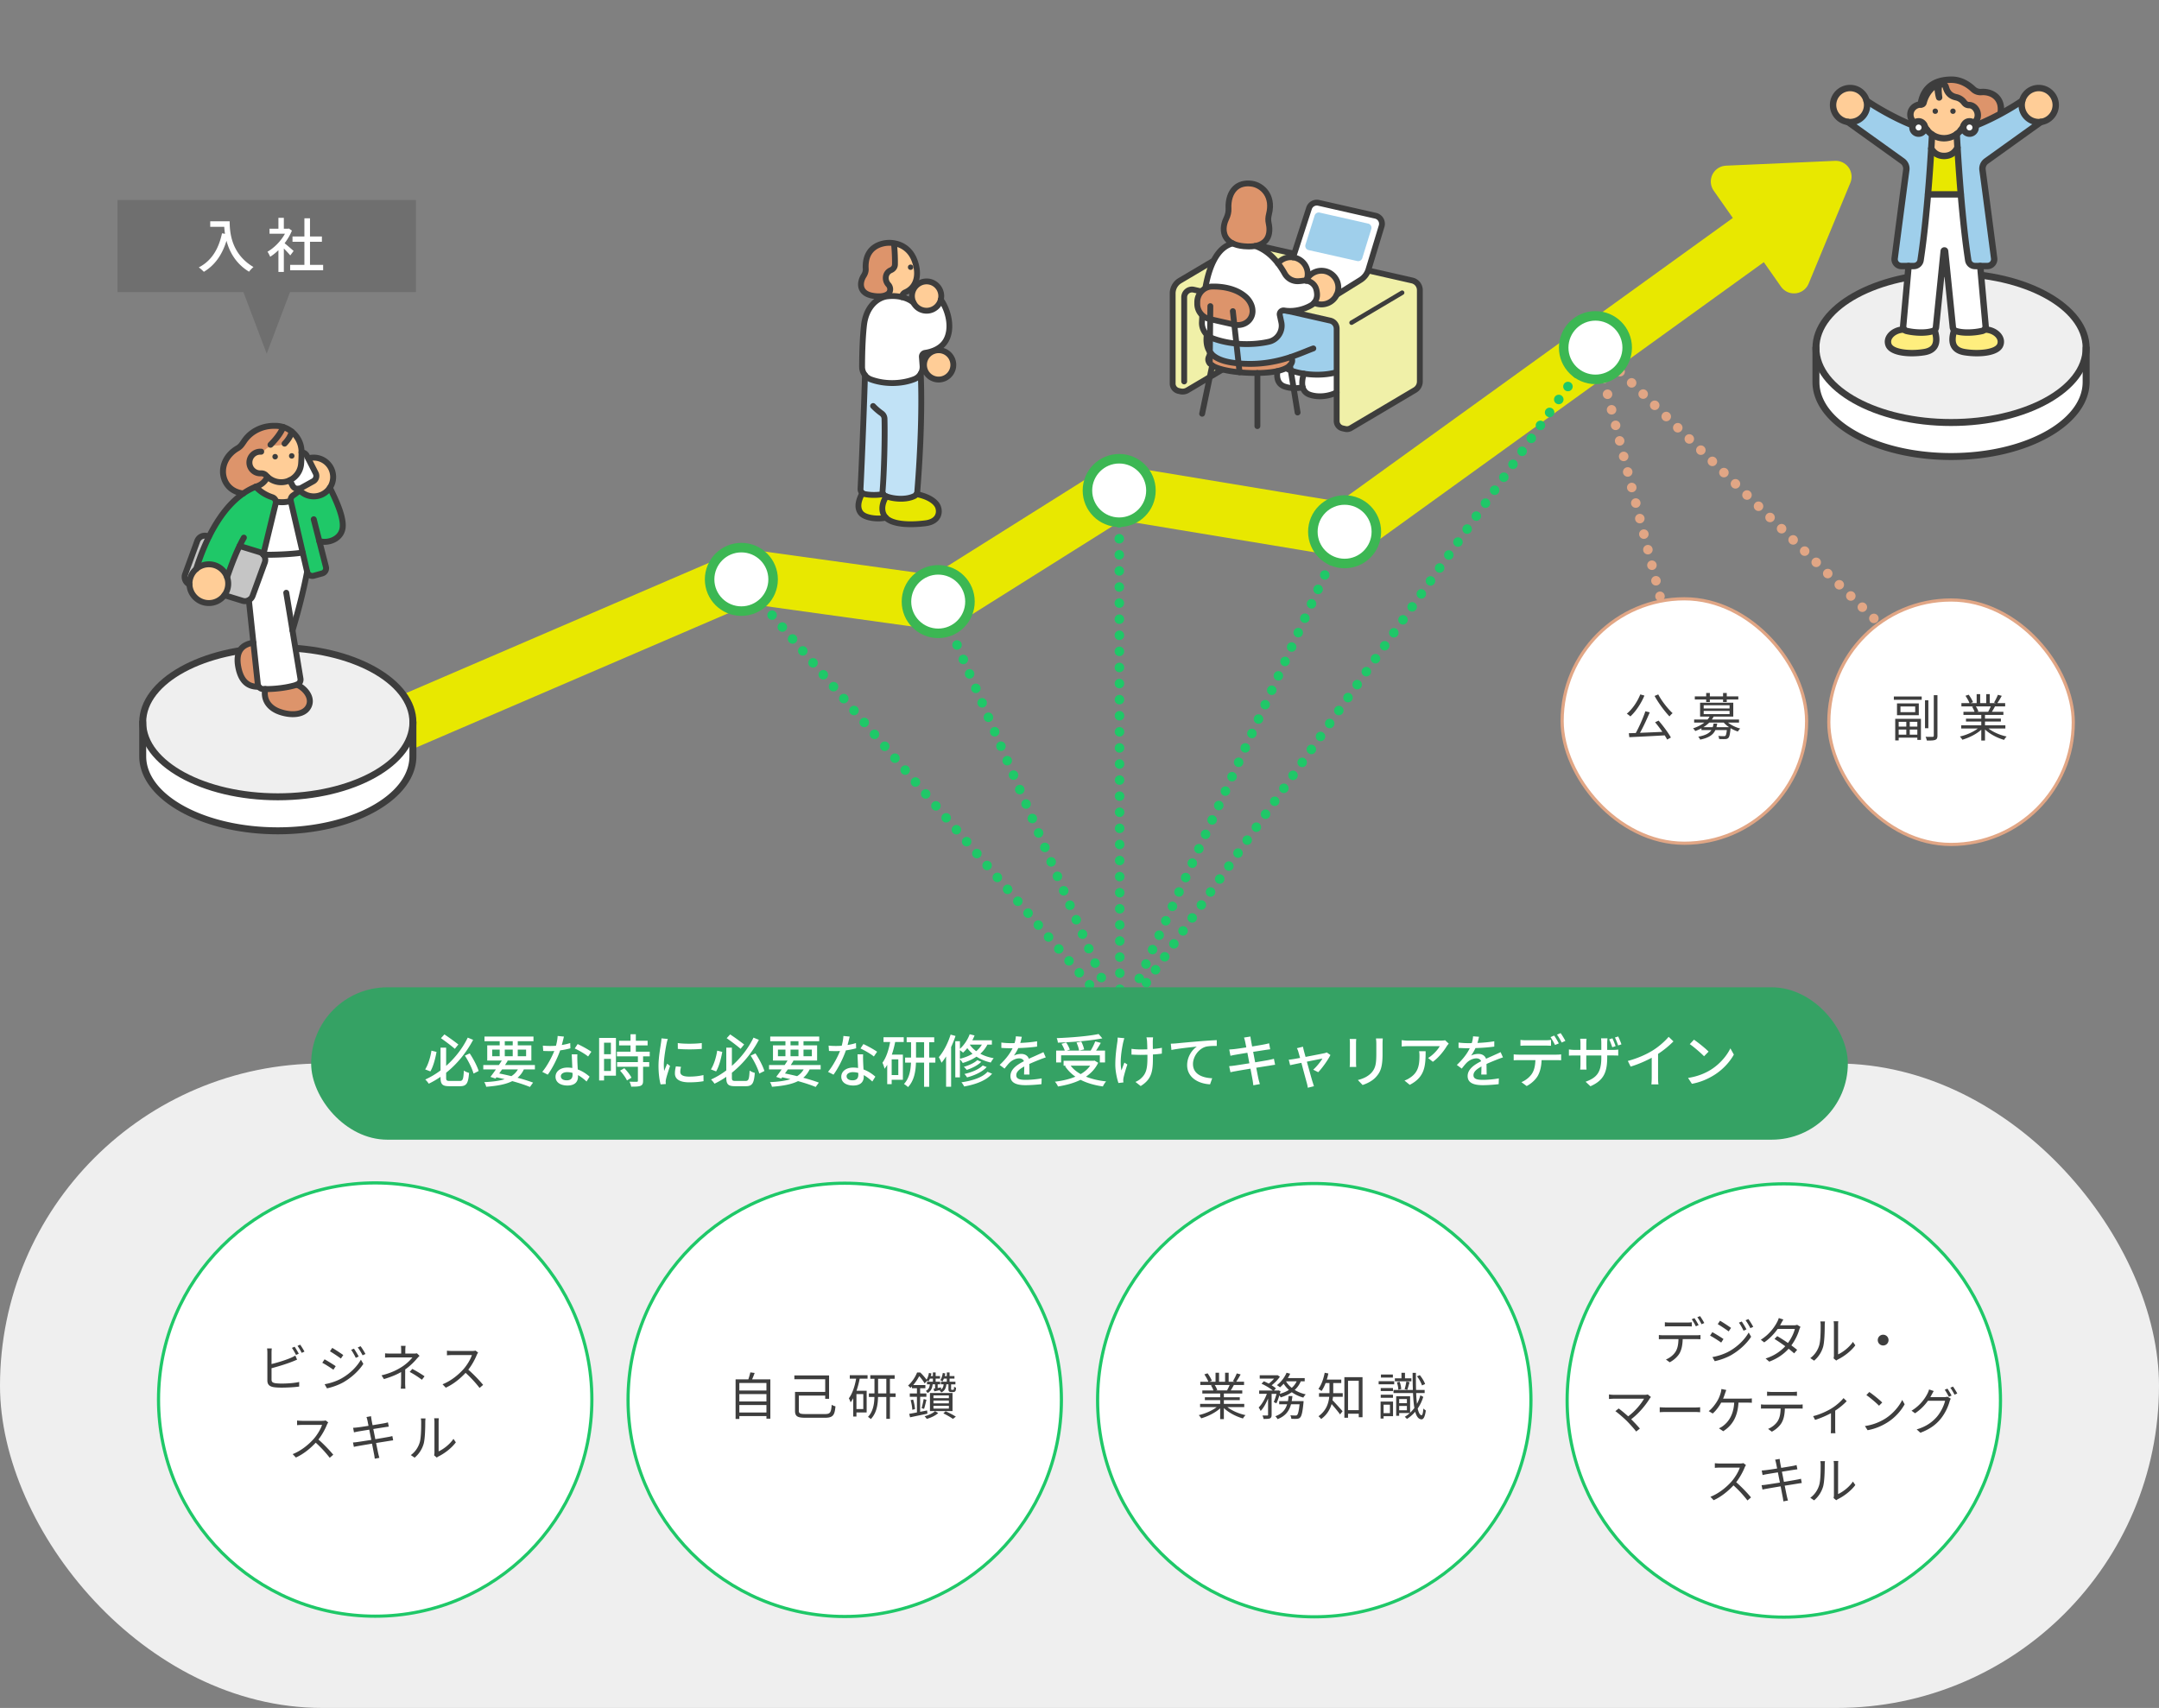 <svg xmlns="http://www.w3.org/2000/svg" id="_レイヤー_2" data-name="レイヤー 2" viewBox="0 0 680 538"><rect x="0" y="0" width="680" height="538" fill="#808080" stroke="none"/><defs><style>.cls-1{fill:#6f6f6f}.cls-2{fill:#9fcfeb}.cls-3{fill:#ffee7e}.cls-5,.cls-7{stroke:#e1a685}.cls-11,.cls-7{fill:none;stroke-linecap:round;stroke-linejoin:round}.cls-11,.cls-17,.cls-7{stroke-width:3px}.cls-17,.cls-18,.cls-19,.cls-5{fill:#fff}.cls-17,.cls-19,.cls-5{stroke-miterlimit:10}.cls-20{fill:#3e3e3e}.cls-11,.cls-19{stroke:#1fc868}.cls-21{fill:#ffcd97}.cls-22{fill:#e8e800}.cls-25{fill:#1fc868}.cls-27{fill:#efefef}.cls-17{stroke:#3cb753}.cls-29{fill:#3d3d3d}.cls-30{fill:#dd946b}</style></defs><g id="desgn"><path d="M0 0h680v538H0z" style="fill:none"/><rect width="680" height="203" y="335" class="cls-27" rx="101.5" ry="101.5"/><circle cx="118.171" cy="440.853" r="68.243" class="cls-19"/><path d="M85.523 426.055v3.618c1.889-.465 4.418-1.233 6.082-1.953a11.7 11.7 0 0 0 1.41-.72l.56 1.28c-.449.192-1.025.448-1.505.624-1.793.72-4.562 1.569-6.547 2.081v3.522c0 .816.336 1.024 1.12 1.184.497.08 1.33.128 2.113.128 1.697 0 4.146-.16 5.474-.512v1.456c-1.392.208-3.793.337-5.538.337-.944 0-1.904-.048-2.56-.16-1.233-.225-1.922-.785-1.922-2.081v-8.804c0-.384-.032-.928-.096-1.296h1.489c-.048.368-.08.848-.08 1.296Zm8.58.352-.865.4c-.32-.656-.864-1.616-1.297-2.224l.849-.369c.4.577.976 1.553 1.313 2.193Zm1.792-.656-.864.4c-.352-.704-.88-1.6-1.329-2.209l.849-.368c.416.592 1.04 1.585 1.344 2.177ZM105.731 430.345l-.72 1.12c-.8-.576-2.53-1.696-3.505-2.193l.72-1.088c.944.512 2.817 1.665 3.505 2.16Zm1.873 3.825c2.657-1.52 4.77-3.617 6.066-5.874l.769 1.329c-1.393 2.145-3.602 4.21-6.163 5.714-1.6.944-3.81 1.68-5.297 1.985l-.737-1.297c1.745-.304 3.745-.944 5.362-1.857Zm.512-7.33-.752 1.104c-.768-.592-2.513-1.745-3.441-2.289l.72-1.072c.944.528 2.785 1.76 3.473 2.256Zm4.85.464-.912.416c-.4-.833-.929-1.793-1.457-2.53l.88-.367c.4.576 1.121 1.728 1.49 2.48Zm2.145-.8-.912.415c-.432-.848-.976-1.76-1.52-2.48l.896-.385c.432.56 1.136 1.713 1.536 2.45ZM127.652 425.35v1.025h2.641c.369 0 .737-.016 1.009-.096l.832.8c-.288.305-.64.673-.896.96-.8.961-2.145 2.306-3.617 3.33 0 1.313-.017 3.234-.017 4.306 0 .56.048 1.264.08 1.76h-1.456c.048-.464.096-1.2.096-1.76 0-.928.016-2.401.016-3.49-1.488.865-3.25 1.57-5.41 2.225l-.768-1.184c3.025-.72 5.026-1.777 6.482-2.721 1.425-.912 2.705-2.177 3.25-2.93h-6.643c-.56 0-1.473.033-1.97.065v-1.345c.513.064 1.41.08 1.938.08h3.137v-1.024c0-.448-.016-1.057-.08-1.409h1.473c-.064.352-.097.96-.097 1.409Zm1.377 6.804.832-.945a36.19 36.19 0 0 1 3.858 2.321l-.832 1.089c-1.393-1.025-2.353-1.665-3.858-2.465ZM150.182 426.76c-.544 1.376-1.552 3.249-2.689 4.69 1.68 1.44 3.634 3.52 4.674 4.785l-1.12.96a37.01 37.01 0 0 0-4.402-4.753c-1.713 1.84-3.874 3.601-6.243 4.673l-1.024-1.072c2.577-1.008 4.946-2.913 6.595-4.754 1.088-1.232 2.256-3.121 2.657-4.45h-6.243c-.56 0-1.44.064-1.616.08v-1.456c.224.032 1.136.096 1.616.096h6.179c.528 0 .944-.048 1.2-.128l.817.624c-.097.128-.305.48-.4.704ZM102.982 448.76c-.544 1.376-1.552 3.249-2.689 4.69 1.68 1.44 3.634 3.52 4.674 4.785l-1.12.96a37.01 37.01 0 0 0-4.402-4.753c-1.713 1.84-3.874 3.601-6.243 4.673l-1.024-1.072c2.577-1.008 4.946-2.913 6.594-4.754 1.089-1.232 2.257-3.121 2.658-4.45h-6.243c-.56 0-1.44.064-1.617.08v-1.456c.224.032 1.137.096 1.617.096h6.179c.528 0 .944-.048 1.2-.128l.816.624c-.096.128-.304.48-.4.704ZM115.427 446.358l1.441-.256c.016.304.096.752.144 1.105.032.176.144.832.336 1.729 1.553-.257 3.026-.497 3.698-.625.464-.08.864-.192 1.136-.272l.272 1.345c-.24.032-.736.096-1.152.16-.737.112-2.193.352-3.73.592.208.992.432 2.129.64 3.201 1.617-.256 3.138-.528 3.938-.672a16.902 16.902 0 0 0 1.425-.304l.256 1.344c-.336.032-.849.112-1.44.209-.881.144-2.37.384-3.938.624.32 1.568.576 2.849.656 3.217.112.464.24 1.008.384 1.457l-1.456.272c-.08-.545-.129-1.025-.24-1.505-.065-.352-.32-1.648-.625-3.233-1.809.304-3.521.592-4.306.736-.624.112-1.072.192-1.408.288l-.288-1.392c.368-.016.992-.08 1.408-.144.8-.112 2.546-.385 4.37-.673a289.375 289.375 0 0 1-.64-3.217c-1.52.24-2.913.464-3.522.576-.448.08-.816.16-1.296.272l-.272-1.44c.4-.016.816-.048 1.328-.112.624-.064 2.017-.272 3.522-.513-.176-.864-.288-1.488-.337-1.68a7.474 7.474 0 0 0-.304-1.089ZM132.179 454.41c.464-1.457.48-4.658.48-6.435 0-.48-.048-.832-.113-1.168h1.473c-.016.192-.08.672-.08 1.152 0 1.777-.064 5.202-.496 6.803a8.942 8.942 0 0 1-2.85 4.402l-1.2-.817c1.345-.96 2.305-2.385 2.786-3.937Zm4.657 3.121v-9.588c0-.608-.08-1.072-.096-1.184h1.473a9.886 9.886 0 0 0-.064 1.184v9.236c1.473-.672 3.441-2.13 4.674-3.938l.752 1.089c-1.376 1.872-3.601 3.521-5.458 4.433a3.425 3.425 0 0 0-.544.369l-.849-.705c.064-.256.112-.576.112-.896Z" class="cls-20"/><circle cx="266.057" cy="440.951" r="68.243" class="cls-19"/><path d="M242.629 434.491v12.389h-1.233v-.817h-8.531v.897h-1.184v-12.469h4.017c.24-.704.496-1.569.624-2.193l1.361.176c-.24.688-.528 1.409-.8 2.017h5.746Zm-9.764 1.136v2.385h8.531v-2.385h-8.531Zm0 3.506v2.32h8.531v-2.32h-8.531Zm8.531 5.81v-2.369h-8.531v2.37h8.531ZM259.812 445.423c1.697 0 1.937-.464 2.145-2.913.336.208.848.416 1.185.48-.257 2.833-.785 3.602-3.346 3.602h-6.034c-2.545 0-3.362-.4-3.362-2.21v-5.937h9.508v-3.986h-9.716v-1.2h10.933v7.362h-1.217v-1.008h-8.307v4.77c0 .848.368 1.04 2.097 1.04h6.114ZM267.647 433.194h5.603v1.089h-2.481a29.871 29.871 0 0 1-.993 3.793h3.186v6.851h-3.217v1.28h-1.01v-5.762a9.263 9.263 0 0 1-.831 1.28c-.08-.271-.353-.944-.545-1.264 1.121-1.504 1.857-3.745 2.29-6.178h-2.002v-1.089Zm4.258 5.939h-2.16v4.722h2.16v-4.722Zm10.18.912h-1.793v6.883h-1.136v-6.883h-2.609c-.048 2.433-.464 5.09-2.273 6.963a4.302 4.302 0 0 0-.896-.688c1.633-1.713 1.985-4.13 2.033-6.275h-1.745v-1.136h1.76v-4.594h-1.312v-1.12h7.667v1.12h-1.489v4.594h1.793v1.136Zm-2.929-1.136v-4.594h-2.593v4.594h2.593ZM292.098 445.295c-1.936.416-3.953.833-5.458 1.153l-.272-1.089c.672-.112 1.505-.272 2.433-.448v-4.93h-2.257v-1.04h2.257v-1.649h-1.569v-.576l-.48.48c-.176-.24-.528-.592-.752-.736 1.376-1.233 2.353-2.866 2.849-4.13h.992c.689.656 1.505 1.569 1.985 2.273.384-.592.624-1.36.753-2.129l.784.16c-.049.272-.128.56-.208.833h.672v-1.153h.864v1.153h1.377v.8h-1.377v.976h1.425v.817h-.784v1.168c.32-.064.672-.128 1.056-.192l.032.672c.512-.384.72-.928.784-1.648h-.848v-.817h1.856v-.992h-.928c-.128.336-.272.64-.432.896a5.532 5.532 0 0 0-.688-.4c.416-.608.64-1.44.784-2.273l.784.16c-.047.272-.111.56-.191.833h.671v-1.153h.865v1.153h1.537v.784h-1.537v.992h1.841v.817h-1.36v1.312c0 .208 0 .32.031.352.032.048.112.064.192.064h.304c.097 0 .192 0 .24-.032a.586.586 0 0 0 .112-.192c.033-.144.048-.384.064-.752.16.128.4.24.609.304-.016.384-.064.816-.144.976a.656.656 0 0 1-.337.32c-.111.065-.32.08-.48.08h-.576c-.224 0-.496-.047-.656-.208s-.192-.368-.192-.992v-1.232h-.657c-.128 1.2-.512 2.048-1.6 2.56a2.271 2.271 0 0 0-.544-.64c.112-.048.208-.096.288-.144-.689.16-1.313.304-1.937.432l-.24-.832c.16-.016.32-.048.48-.064v-1.312h-.768c-.144 1.248-.528 2.144-1.585 2.737a2.502 2.502 0 0 0-.576-.657c.848-.4 1.185-1.12 1.28-2.08h-.896v-.817h1.857v-.976h-.945a5.64 5.64 0 0 1-.448.88c-.08-.064-.24-.16-.4-.24l-.816.864c-.336-.608-1.025-1.568-1.697-2.289a15.107 15.107 0 0 1-1.889 2.802h3.826v1.008h-1.649v1.649h1.969v1.04h-1.969v4.738c.72-.144 1.457-.288 2.193-.432l.096 1.008Zm-4.497-4.433c.303.96.544 2.192.576 3.009l-.849.208c-.016-.833-.24-2.065-.512-3.041l.785-.176Zm2.672 2.705c.225-.769.513-2.05.64-2.882l.88.24c-.239.977-.495 2.097-.751 2.866l-.769-.224Zm5.219 1.552c-.833.768-2.29 1.473-3.602 1.825a7.29 7.29 0 0 0-.672-.832c1.264-.32 2.657-.977 3.281-1.601l.993.608Zm-2.594-6.338h7.107v5.698h-7.107v-5.698Zm1.105 1.648h4.85v-.88h-4.85v.88Zm0 1.633h4.85v-.896h-4.85v.896Zm0 1.649h4.85v-.897h-4.85v.897Zm3.826.832c1.136.512 2.448 1.185 3.217 1.697l-.913.704c-.704-.512-1.92-1.2-3.009-1.745l.705-.656Z" class="cls-20"/><circle cx="413.943" cy="441.049" r="68.243" class="cls-19"/><path d="M386.577 443.232c1.457 1.153 3.666 2.097 5.715 2.53-.273.256-.64.72-.8 1.056-2.146-.608-4.483-1.809-6.02-3.281v3.49h-1.168v-3.41c-1.536 1.392-3.873 2.545-5.97 3.153-.16-.304-.512-.752-.769-1.009 1.985-.448 4.21-1.408 5.65-2.529h-5.234v-1.008h6.323v-1.184h-4.818v-.913h4.818v-1.168h-5.618v-.977h3.49c-.145-.48-.465-1.12-.785-1.6l.56-.112h-3.906v-1.025h2.546c-.224-.64-.785-1.6-1.265-2.32l1.008-.337c.545.72 1.121 1.713 1.361 2.353l-.816.304h1.969v-2.833h1.104v2.833h1.905v-2.833h1.12v2.833h1.937l-.592-.192a18.17 18.17 0 0 0 1.216-2.433l1.217.32c-.448.817-.96 1.697-1.409 2.305h2.481v1.025h-3.201c-.32.608-.672 1.232-.993 1.712h3.634v.977h-5.794v1.168h5.01v.913h-5.01v1.184h6.418v1.008h-5.314Zm-3.986-6.962c.337.496.673 1.168.8 1.6l-.512.112h3.762l-.16-.048c.272-.464.592-1.12.816-1.664h-4.706ZM401.183 441.632c.304-.656.625-1.649.864-2.577h-1.536v6.594c0 .609-.128.929-.528 1.137-.417.16-1.04.176-2.001.176a4.362 4.362 0 0 0-.368-1.088c.688.016 1.312.016 1.52.016.193-.016.257-.064.257-.24v-5.139c-.625 1.537-1.457 3.042-2.337 3.938-.129-.336-.417-.8-.625-1.105.993-.944 1.985-2.656 2.577-4.29h-2.417v-1.04h4.29c-.832-.704-2.305-1.6-3.553-2.144l.736-.769c.496.208 1.04.464 1.553.737a11.27 11.27 0 0 0 1.68-1.585h-4.53v-1.04h5.379l.208-.048.768.48c-.624.96-1.649 1.984-2.61 2.72.53.32 1.01.657 1.345.961l-.608.688h1.185l.176-.064.72.257c-.08.272-.16.56-.24.848 1.073-.304 2.049-.704 2.865-1.233a9.117 9.117 0 0 1-1.648-1.952c-.385.416-.769.816-1.153 1.136a7.557 7.557 0 0 0-.976-.688c1.248-.929 2.4-2.385 3.04-3.906l1.138.304c-.209.464-.465.929-.737 1.377h5.314v1.008H409.7a7.432 7.432 0 0 1-1.921 2.721c1.008.64 2.193 1.12 3.473 1.393-.24.256-.592.704-.752 1.024a11.486 11.486 0 0 1-3.633-1.696c-1.01.704-2.193 1.232-3.49 1.632-.08-.16-.256-.4-.432-.624-.272.928-.592 1.84-.944 2.497l-.817-.416Zm9.396-.288s-.016.32-.032.512c-.288 2.977-.592 4.194-1.056 4.658-.273.288-.576.368-.993.416a16.92 16.92 0 0 1-1.776-.016c-.033-.32-.144-.8-.32-1.104.688.064 1.328.08 1.584.08s.384-.016.544-.16c.304-.305.544-1.2.784-3.394h-2.689c-.56 2.033-1.68 3.698-4.241 4.69-.144-.272-.465-.704-.705-.912 2.21-.8 3.218-2.145 3.714-3.778h-2.497v-.992h2.753c.096-.512.16-1.04.208-1.585h1.2a16.32 16.32 0 0 1-.224 1.585h3.746Zm-5.538-6.243c.432.769 1.056 1.473 1.809 2.065a6.01 6.01 0 0 0 1.552-2.065h-3.361ZM419.919 438.302c0 .16 0 .353-.016.545h3.01v1.136h-3.074c-.032.352-.096.72-.16 1.073.752.752 2.69 2.913 3.185 3.473l-.8 1.008c-.544-.784-1.793-2.288-2.657-3.265-.512 1.697-1.489 3.426-3.313 4.722-.16-.256-.577-.704-.833-.88 2.433-1.729 3.185-4.034 3.394-6.13h-3.218v-1.137h3.297v-3.186h-1.216c-.384.96-.8 1.825-1.296 2.514-.208-.209-.705-.529-.977-.689.944-1.232 1.6-3.137 1.985-5.074l1.152.224a16.845 16.845 0 0 1-.496 1.921h4.562v1.104h-2.53v2.641Zm9.22-4.497v12.613h-1.185v-1.105h-3.377v1.265h-1.153v-12.773h5.715Zm-1.185 10.388v-9.268h-3.377v9.268h3.377ZM439.12 436.046h-4.898v-.977h4.898v.977Zm-.369 10.052h-2.977v.752h-.944v-5.362h3.921v4.61Zm-.016-7.923h-3.857v-.945h3.857v.945Zm-3.857 1.168h3.857v.96h-3.857v-.96Zm3.826-5.41h-3.762v-.96h3.762v.96Zm-2.93 8.531v2.673h2v-2.673h-2ZM448.275 440a13.294 13.294 0 0 1-1.76 3.682c.288 1.312.688 2.065 1.232 2.112.272.017.464-.816.56-2.128.176.224.592.512.769.624-.288 2.193-.817 2.817-1.361 2.801-.944-.048-1.569-.896-1.985-2.385a11.503 11.503 0 0 1-2.609 2.257 4.448 4.448 0 0 0-.672-.672 9.265 9.265 0 0 0 1.585-1.185h-3.346v.865h-.944v-6.163h4.385v5.202c.48-.448.93-.944 1.345-1.504-.224-1.28-.352-2.85-.432-4.69h-6.146v-.993h6.098a256.798 256.798 0 0 1-.08-5.378h1.04c-.016 1.97 0 3.778.048 5.378h2.706v.993h-2.674c.049 1.28.129 2.433.257 3.393.432-.816.8-1.713 1.072-2.689l.912.48Zm-3.745-4.898h-5.202v-.944h2.08v-1.729h1.105v1.729h2.017v.944Zm-4.114 2.657a8.206 8.206 0 0 0-.448-2.32l.864-.193c.289.72.464 1.681.497 2.305l-.913.208Zm.272 2.93V442h2.433v-1.313h-2.433Zm2.433 3.537v-1.36h-2.433v1.36h2.433Zm-.72-6.643c.208-.656.448-1.697.544-2.417l1.025.208c-.257.833-.497 1.793-.721 2.401l-.848-.192Zm5.474-1.184c-.256-.816-.896-2.017-1.584-2.865l.896-.368c.704.848 1.393 2 1.665 2.8l-.977.433Z" class="cls-20"/><circle cx="561.829" cy="441.147" r="68.243" class="cls-19"/><path d="M523.853 420.606h10.483c.337 0 .865-.016 1.249-.08v1.328a30.699 30.699 0 0 0-1.249-.031h-4.353c-.048 1.728-.304 3.185-.944 4.385-.577 1.057-1.793 2.209-3.154 2.913l-1.184-.88c1.248-.512 2.4-1.44 3.025-2.449.704-1.105.88-2.449.928-3.97h-4.801c-.48 0-.945 0-1.377.032v-1.328c.432.048.88.08 1.377.08Zm1.968-4.002h5.538c.465 0 1.025-.032 1.49-.096v1.329a22.967 22.967 0 0 0-1.49-.048h-5.522c-.528 0-1.056.016-1.472.048v-1.329c.464.048.944.096 1.456.096Zm9.172.8-.865.385c-.32-.656-.864-1.617-1.296-2.225l.848-.352c.4.56.993 1.536 1.313 2.193Zm1.793-.656-.865.385c-.352-.705-.864-1.601-1.328-2.21l.848-.351c.416.576 1.04 1.584 1.345 2.176ZM542.83 421.79l-.72 1.12c-.8-.575-2.53-1.696-3.506-2.192l.72-1.089c.945.513 2.817 1.665 3.506 2.161Zm1.872 3.826c2.657-1.52 4.77-3.617 6.067-5.875l.768 1.33c-1.392 2.144-3.601 4.209-6.162 5.713-1.601.945-3.81 1.681-5.298 1.985l-.737-1.296c1.745-.305 3.745-.945 5.362-1.857Zm.512-7.331-.752 1.104c-.768-.592-2.513-1.744-3.441-2.288l.72-1.073c.945.528 2.785 1.76 3.473 2.257Zm4.85.464-.912.416c-.4-.832-.928-1.792-1.457-2.529l.88-.368c.401.576 1.121 1.729 1.49 2.481Zm2.145-.8-.912.416c-.432-.848-.976-1.76-1.52-2.481l.896-.384c.432.56 1.136 1.713 1.536 2.449ZM560.975 416.892a5.42 5.42 0 0 1-.337.577h4.338a3.19 3.19 0 0 0 1.056-.16l1.057.64c-.144.224-.288.608-.384.864-.416 1.473-1.28 3.345-2.497 4.978.672.496 1.312.993 1.824 1.409l-.944 1.104a43.616 43.616 0 0 0-1.745-1.456c-1.424 1.584-3.393 3.057-6.098 4.065l-1.153-.992c2.705-.832 4.754-2.305 6.195-3.858a64.703 64.703 0 0 0-3.393-2.305l.864-.88a47.159 47.159 0 0 1 3.377 2.16c1.04-1.392 1.857-3.12 2.177-4.433h-5.41c-1.025 1.44-2.449 3.01-4.242 4.242l-1.072-.833c2.753-1.712 4.386-4.113 5.138-5.57.16-.288.416-.848.512-1.264l1.457.464c-.273.416-.56.96-.72 1.248ZM572.957 423.855c.464-1.456.48-4.658.48-6.434 0-.48-.048-.833-.112-1.169h1.472c-.015.192-.08.672-.08 1.153 0 1.776-.064 5.202-.496 6.802a8.942 8.942 0 0 1-2.849 4.402l-1.2-.816c1.344-.96 2.305-2.385 2.785-3.938Zm4.658 3.122v-9.588c0-.609-.08-1.073-.096-1.185h1.472a9.886 9.886 0 0 0-.064 1.185v9.235c1.473-.672 3.442-2.128 4.674-3.937l.753 1.088c-1.377 1.873-3.602 3.522-5.459 4.434a3.425 3.425 0 0 0-.544.368l-.849-.704c.064-.256.113-.576.113-.896ZM594.815 422.126c0 .945-.752 1.697-1.696 1.697s-1.697-.752-1.697-1.697.752-1.696 1.697-1.696 1.696.752 1.696 1.696ZM519.585 440.557c-1.152 1.873-3.185 4.482-5.826 6.499.96.96 2.096 2.16 2.737 2.945l-1.169.928c-.592-.816-1.872-2.225-2.88-3.265-.961-.96-2.818-2.561-3.666-3.153l1.04-.849c.593.432 1.905 1.505 2.993 2.481 2.353-1.76 4.194-4.113 4.995-5.554h-9.413c-.624 0-1.312.064-1.632.096v-1.44c.448.064 1.072.128 1.632.128h9.54c.449 0 .817-.048 1.041-.128l1.008.816c-.16.176-.304.352-.4.496ZM524.973 443.358h8.771c.8 0 1.377-.048 1.73-.08v1.569c-.321-.016-.994-.08-1.714-.08h-8.787c-.88 0-1.729.032-2.225.08v-1.569c.48.032 1.329.08 2.225.08ZM543.31 438.957c-.16.464-.352 1.04-.608 1.616h7.554c.4 0 1.04-.016 1.505-.08v1.377a27.476 27.476 0 0 0-1.505-.048h-2.705c-.256 4.577-2.049 7.25-4.801 9.011l-1.36-.928a5.139 5.139 0 0 0 1.296-.737c1.568-1.184 3.297-3.28 3.521-7.346h-4.098c-.656 1.2-1.729 2.657-2.673 3.425l-1.264-.752c1.152-.833 2.305-2.465 2.849-3.442.448-.8.736-1.632.912-2.24.128-.417.208-.865.24-1.281l1.537.304c-.128.368-.288.784-.4 1.12ZM556.028 442.462h10.485c.336 0 .864-.016 1.248-.08v1.328a30.688 30.688 0 0 0-1.248-.032h-4.354c-.048 1.729-.304 3.186-.945 4.37-.576 1.073-1.792 2.225-3.153 2.93l-1.184-.881c1.248-.512 2.4-1.44 3.025-2.45.704-1.12.88-2.464.929-3.969h-4.803c-.48 0-.944 0-1.392.032v-1.328c.448.048.896.08 1.392.08Zm1.97-4.002h6.482c.448 0 1.024-.032 1.488-.096v1.329a23.127 23.127 0 0 0-1.488-.048h-6.467c-.528 0-1.056.016-1.456.048v-1.329c.448.048.928.096 1.44.096ZM576.83 443.662c1.521-.928 2.994-2.24 3.81-3.265l.992.96c-.8.88-2.16 2.05-3.617 2.994v5.698c0 .496.016 1.152.08 1.409h-1.473c.032-.257.065-.913.065-1.41v-4.897c-1.345.72-3.202 1.553-5.01 2.113l-.61-1.185c2.114-.496 4.467-1.616 5.764-2.417ZM593.775 446.864c2.465-1.553 4.417-3.922 5.346-5.89l.768 1.36c-1.088 2-2.96 4.177-5.378 5.698-1.6 1.009-3.617 1.985-6.29 2.481l-.849-1.312a16.528 16.528 0 0 0 6.403-2.337Zm-.944-5.074-1.01 1.008c-.8-.832-2.8-2.545-3.985-3.345l.913-.977c1.136.753 3.185 2.417 4.082 3.314ZM608.35 439.42c-.112.225-.24.449-.368.673h4.338c.432 0 .784-.048 1.04-.144l1.057.64a5.045 5.045 0 0 0-.369.849c-.432 1.616-1.408 3.777-2.833 5.522-1.456 1.776-3.377 3.233-6.37 4.353l-1.169-1.056c2.946-.864 4.946-2.305 6.403-4.018 1.233-1.456 2.225-3.537 2.545-4.994h-5.395c-.976 1.361-2.304 2.786-4.065 3.938l-1.104-.816c2.753-1.649 4.321-3.986 5.025-5.41.16-.289.4-.865.497-1.281l1.473.496c-.257.416-.545.96-.705 1.249Zm6.323.177-.864.384c-.32-.64-.865-1.617-1.297-2.209l.848-.368c.4.576.976 1.536 1.313 2.193Zm1.792-.657-.864.385c-.352-.689-.88-1.601-1.329-2.193l.85-.368c.415.592 1.04 1.584 1.343 2.176ZM549.52 462.205c-.544 1.377-1.552 3.25-2.689 4.69 1.68 1.44 3.634 3.521 4.674 4.786l-1.12.96a37.01 37.01 0 0 0-4.402-4.754c-1.713 1.841-3.874 3.602-6.243 4.674l-1.024-1.072c2.577-1.009 4.946-2.914 6.595-4.754 1.088-1.233 2.256-3.121 2.657-4.45h-6.243c-.56 0-1.44.064-1.617.08v-1.457c.225.032 1.137.096 1.617.096h6.179c.528 0 .944-.047 1.2-.128l.816.625c-.096.128-.304.48-.4.704ZM559.085 459.804l1.441-.256c.016.304.096.752.144 1.104.032.176.144.833.336 1.73 1.553-.257 3.026-.497 3.698-.625.464-.08.864-.192 1.136-.272l.272 1.344c-.24.032-.736.096-1.152.16-.736.112-2.193.352-3.73.593.208.992.433 2.128.64 3.2 1.617-.255 3.138-.527 3.939-.671a16.902 16.902 0 0 0 1.424-.305l.256 1.345c-.336.032-.848.112-1.44.208-.881.144-2.37.384-3.938.624.32 1.569.576 2.85.656 3.218.112.464.24 1.008.384 1.456l-1.456.272c-.08-.544-.129-1.024-.24-1.504-.064-.352-.32-1.65-.624-3.234-1.81.305-3.522.593-4.307.737-.624.112-1.072.192-1.408.288l-.288-1.393c.368-.016.992-.08 1.408-.144.8-.112 2.546-.384 4.37-.672a289.375 289.375 0 0 1-.64-3.217c-1.52.24-2.913.464-3.522.576-.447.08-.816.16-1.296.272l-.272-1.44c.4-.017.816-.049 1.329-.113.624-.064 2.016-.272 3.521-.512-.176-.864-.288-1.489-.336-1.68a7.474 7.474 0 0 0-.305-1.089ZM572.957 467.855c.464-1.456.48-4.658.48-6.434 0-.48-.048-.833-.112-1.169h1.472c-.015.192-.08.672-.08 1.153 0 1.776-.064 5.202-.496 6.802a8.942 8.942 0 0 1-2.849 4.402l-1.2-.816c1.344-.96 2.305-2.385 2.785-3.938Zm4.658 3.122v-9.588c0-.609-.08-1.073-.096-1.185h1.472a9.886 9.886 0 0 0-.064 1.185v9.235c1.473-.672 3.442-2.128 4.674-3.937l.753 1.088c-1.377 1.873-3.602 3.522-5.459 4.434a3.425 3.425 0 0 0-.544.368l-.849-.704c.064-.256.113-.576.113-.896Z" class="cls-20"/><path d="M567.115 63.743 424 167l-72.5-12-55.62 34.961L235 181.5 106 237" style="stroke-width:17px;stroke:#e8e800;stroke-linecap:round;stroke-linejoin:round;fill:none"/><path d="m543.835 57.182 34.34-1.521-13.142 31.762-21.198-30.241z" style="stroke:#e8e800;fill:#e8e800;stroke-width:10px;stroke-linecap:round;stroke-linejoin:round"/><path d="M502.5 109.5h0" class="cls-11"/><path d="M499.613 113.583 353.842 319.772" style="stroke-dasharray:0 5;stroke:#1fc868;stroke-width:3px;stroke-linecap:round;stroke-linejoin:round;fill:none"/><path d="M352.399 321.814h0" class="cls-11"/><path d="M502.5 109.5h0" class="cls-7"/><path d="m503.771 114.396 28.594 110.156" style="stroke-dasharray:0 5.058;stroke-width:3px;stroke-linecap:round;stroke-linejoin:round;fill:none;stroke:#e1a685"/><path d="M533 227h0" class="cls-7"/><path d="M423.5 167.5h0" class="cls-11"/><path d="m421.414 172.039-67.801 147.514" style="stroke-dasharray:0 4.995;stroke:#1fc868;stroke-width:3px;stroke-linecap:round;stroke-linejoin:round;fill:none"/><path d="M352.57 321.823h0M352.5 154.5h0" class="cls-11"/><path d="m352.507 159.568.211 159.642" style="stroke-dasharray:0 5.068;stroke:#1fc868;stroke-width:3px;stroke-linecap:round;stroke-linejoin:round;fill:none"/><path d="M352.722 321.745h0M295.5 189.5h0" class="cls-11"/><path d="m297.476 194.055 54.35 125.268" style="stroke-dasharray:0 4.965;stroke:#1fc868;stroke-width:3px;stroke-linecap:round;stroke-linejoin:round;fill:none"/><path d="M352.814 321.601h0M233.5 182.5h0" class="cls-11"/><path d="M236.725 186.255 351.21 319.553" style="stroke:#1fc868;stroke-dasharray:0 4.95;stroke-width:3px;stroke-linecap:round;stroke-linejoin:round;fill:none"/><path d="M352.823 321.43h0" class="cls-11"/><path d="M503 110h0" class="cls-7"/><path d="m506.633 113.533 103.55 100.7" style="stroke-width:3px;stroke-linecap:round;stroke-linejoin:round;fill:none;stroke:#e1a685;stroke-dasharray:0 5.068"/><path d="M612 216h0" class="cls-7"/><circle cx="352.5" cy="154.5" r="10" class="cls-17"/><circle cx="423.5" cy="167.5" r="10" class="cls-17"/><circle cx="295.5" cy="189.5" r="10" class="cls-17"/><circle cx="233.5" cy="182.5" r="10" class="cls-17"/><circle cx="502.5" cy="109.5" r="10" class="cls-17"/><rect width="77" height="77" x="492.012" y="188.62" class="cls-5" rx="38.5" ry="38.5"/><path d="M517.927 219.105c-1.073 2.561-2.72 4.994-4.418 6.563-.256-.224-.8-.673-1.136-.849 1.745-1.44 3.313-3.73 4.257-6.082l1.297.368Zm4.466 7.891c1.457 1.665 3.089 3.89 3.874 5.315l-1.17.656c-.207-.384-.48-.849-.784-1.329-4.033.24-8.29.432-11.14.576l-.16-1.248c.656-.016 1.393-.048 2.193-.064 1.072-1.953 2.337-4.786 3.025-6.851l1.377.336c-.865 2.065-2.017 4.562-3.073 6.45 2.16-.08 4.625-.191 7.042-.303a42.692 42.692 0 0 0-2.288-3.025l1.104-.513Zm-.112-8.26c1.072 2.082 3.073 4.579 4.53 5.923-.32.224-.753.689-.993 1.009-1.472-1.537-3.473-4.21-4.69-6.451l1.153-.48ZM544.249 227.604c1.024.833 2.497 1.537 3.874 1.89-.272.207-.592.656-.769.928a11.227 11.227 0 0 1-2.289-1.04l-.016.143c-.175 1.809-.352 2.61-.704 2.93-.24.256-.544.336-.96.352-.385.032-1.12.016-1.921-.016a2.614 2.614 0 0 0-.272-.977c.736.08 1.456.08 1.729.08.256 0 .4-.016.528-.128.176-.176.32-.672.432-1.808h-3.601c-.689 1.488-2.017 2.448-4.802 3.025-.096-.288-.384-.72-.593-.929 2.305-.416 3.506-1.104 4.146-2.096h-3.137v-.545c-.608.304-1.248.608-1.97.865-.127-.273-.447-.657-.687-.849 1.489-.48 2.673-1.12 3.57-1.825h-3.218v-.96h4.225a5.54 5.54 0 0 0 .641-.912h-2.993v-4.37h10.452v4.37h-6.179c-.175.32-.352.608-.56.912h8.548v.96h-3.474Zm-6.867-7.266h-3.585v-.977h3.585v-1.072h1.153v1.072h4.162v-1.072h1.168v1.072h3.634v.977h-3.634v.8h-1.168v-.8h-4.162v.8h-1.153v-.8Zm7.203 8.723a8.881 8.881 0 0 1-1.68-1.457h-4.546a9.379 9.379 0 0 1-1.873 1.457h2.945c.129-.352.208-.736.273-1.136h1.152c-.064.4-.144.768-.24 1.136h3.97Zm-7.987-5.89h8.148v-1.025h-8.148v1.025Zm0 1.777h8.148v-1.025h-8.148v1.025Z" class="cls-20"/><rect width="77" height="77" x="576" y="189" class="cls-5" rx="38.5" ry="38.5"/><path d="M596.488 219.39h8.772v1.04h-8.772v-1.04Zm.432 7.042h8.1v6.627h-1.137v-.704h-5.874v.88h-1.089v-6.803Zm7.427-4.866v3.714h-6.867v-3.714h6.867Zm-6.338 5.81v1.505h2.4v-1.504h-2.4Zm2.4 4.034v-1.6h-2.4v1.6h2.4Zm2.802-8.883h-4.642v1.792h4.642v-1.792Zm.672 4.85h-2.385v1.504h2.385v-1.504Zm0 4.033v-1.6h-2.385v1.6h2.385Zm3.473-2.016H606.3v-8.804h1.056v8.804Zm2.866-10.42v12.756c0 .769-.192 1.12-.673 1.313-.496.208-1.312.24-2.673.224a4.505 4.505 0 0 0-.4-1.184c1.024.048 1.937.032 2.193.016.288 0 .4-.097.4-.369v-12.757h1.153ZM626.3 229.473c1.456 1.153 3.665 2.097 5.714 2.53-.272.256-.64.72-.8 1.056-2.145-.608-4.482-1.809-6.019-3.281v3.49h-1.168v-3.41c-1.537 1.392-3.874 2.545-5.97 3.153-.16-.304-.513-.752-.769-1.009 1.985-.448 4.21-1.408 5.65-2.529h-5.234v-1.008h6.323v-1.184h-4.818v-.913h4.818V225.2h-5.618v-.977h3.489c-.144-.48-.464-1.12-.784-1.6l.56-.112h-3.906v-1.025h2.545c-.224-.64-.784-1.6-1.264-2.32l1.008-.337c.545.72 1.12 1.713 1.361 2.353l-.816.304h1.968v-2.833h1.105v2.833h1.905v-2.833h1.12v2.833h1.937l-.593-.192c.416-.672.929-1.712 1.217-2.433l1.217.32c-.449.817-.96 1.697-1.41 2.305h2.482v1.025h-3.201c-.32.608-.673 1.232-.993 1.712h3.634v.977h-5.795v1.168h5.01v.913h-5.01v1.184h6.419v1.008H626.3Zm-3.986-6.962c.336.496.672 1.168.8 1.6l-.512.112h3.762l-.16-.048c.272-.464.592-1.12.816-1.664h-4.706Z" class="cls-20"/><rect width="484" height="48" x="98" y="311" rx="24" ry="24" style="fill:#35a264"/><path d="M137.492 331.35c-.378 2.052-1.008 4.59-1.944 6.139l-1.639-.63c.972-1.53 1.674-3.871 1.98-5.906l1.603.396Zm7.31 9.146c.991 0 1.153-.558 1.297-3.26a5.54 5.54 0 0 0 1.638.721c-.252 3.205-.756 4.195-2.808 4.195h-3.422c-2.142 0-2.755-.576-2.755-2.7v-.253c-1.17.81-2.394 1.531-3.709 2.161a7.596 7.596 0 0 0-1.098-1.314 25.68 25.68 0 0 0 4.807-2.863v-7.184h1.765v5.743c2.971-2.628 5.294-5.761 6.806-8.894l1.693.702c-1.999 3.781-4.844 7.436-8.499 10.353v1.566c0 .865.18 1.027 1.17 1.027h3.115Zm-1.548-10.12c-1.026-.9-2.935-2.34-4.375-3.348l1.098-1.189a73.984 73.984 0 0 1 4.393 3.17l-1.116 1.368Zm4.682 1.441c1.17 1.729 2.34 3.997 2.826 5.546l-1.62.81c-.414-1.566-1.585-3.907-2.72-5.653l1.514-.703ZM164.999 336.859a7.725 7.725 0 0 1-1.999 2.629c1.891.504 3.602 1.044 4.898 1.53l-.99 1.368c-1.459-.594-3.386-1.242-5.564-1.836-2.017 1.008-4.7 1.512-8.21 1.782-.109-.486-.36-1.098-.63-1.458 2.628-.126 4.753-.396 6.445-.936-.846-.216-1.71-.396-2.593-.594l-.288.396-1.602-.523a55.121 55.121 0 0 0 1.728-2.358h-3.979v-1.369h4.916c.324-.486.648-.972.918-1.422h-4.591v-4.79h3.925v-1.296h-4.79v-1.476h15.43v1.476h-4.95v1.296h4.285v4.79h-7.707l.27.072c-.27.432-.558.882-.864 1.35h9.417v1.369H165Zm-9.975-4.141h2.359v-2.09h-2.36v2.09Zm3.115 4.14c-.306.433-.612.865-.9 1.28 1.278.251 2.574.54 3.817.845a6.149 6.149 0 0 0 2.07-2.124h-4.987Zm.846-7.58h2.503v-1.296h-2.503v1.296Zm2.503 3.44v-2.09h-2.503v2.09h2.503Zm1.584-2.09v2.09h2.63v-2.09h-2.63ZM176.95 329.17a17.202 17.202 0 0 0 2.646-.612l.054 1.657c-.9.252-2.017.486-3.223.648-.882 2.539-2.448 5.672-3.907 7.652l-1.728-.882c1.476-1.765 2.97-4.537 3.78-6.572-.45.018-.882.036-1.314.036-.684 0-1.44-.018-2.16-.054l-.126-1.675a24.01 24.01 0 0 0 4.14.037c.27-1.009.487-2.125.523-3.08l1.98.199c-.143.63-.396 1.638-.666 2.646Zm4.897 5.042c.018.594.072 1.638.126 2.665 1.548.558 2.809 1.458 3.727 2.269l-.954 1.53c-.703-.648-1.621-1.423-2.701-2.017v.504c0 1.53-.919 2.773-3.295 2.773-2.089 0-3.781-.9-3.781-2.773 0-1.692 1.53-2.88 3.763-2.88.54 0 1.044.053 1.53.126-.054-1.423-.144-3.115-.18-4.304h1.765c-.036.757-.018 1.387 0 2.107Zm-3.331 6.086c1.368 0 1.818-.756 1.818-1.729 0-.162 0-.378-.018-.612a6.273 6.273 0 0 0-1.674-.234c-1.188 0-1.999.54-1.999 1.278 0 .775.649 1.297 1.873 1.297Zm2.503-10.03.918-1.386c1.296.576 3.42 1.765 4.32 2.413l-1.025 1.495c-.99-.829-2.99-1.963-4.213-2.521ZM193.995 338.84h-3.745v1.512h-1.549v-13.414h5.294v11.901Zm-3.745-10.39v3.62h2.16v-3.62h-2.16Zm2.16 8.895v-3.8h-2.16v3.8h2.16Zm10.137-4.592v1.801h1.927v1.477h-1.927v4.429c0 .864-.197 1.314-.792 1.566-.63.252-1.548.27-2.953.27-.072-.45-.306-1.098-.54-1.566 1.009.036 1.999.036 2.269.036.288-.018.378-.09.378-.342v-4.393h-6.554v-1.477h6.554v-1.8h-6.608v-1.477h4.285v-1.98h-3.6v-1.46h3.6v-2.052h1.675v2.053h3.709v1.458h-3.71v1.981h4.376v1.476h-2.089Zm-5.905 3.727c.864.9 1.854 2.125 2.25 2.99l-1.422.864c-.378-.865-1.314-2.143-2.178-3.08l1.35-.774ZM209.96 328.63c-.306 1.477-.882 4.862-.882 6.788 0 .63.036 1.26.108 1.927.306-.738.667-1.62.955-2.287l.9.72c-.468 1.369-1.099 3.295-1.279 4.196-.054.252-.108.63-.09.828 0 .18.018.45.036.666l-1.638.108c-.36-1.26-.666-3.385-.666-5.816 0-2.682.576-5.743.774-7.184.072-.45.144-1.008.162-1.494l1.998.18c-.126.324-.306 1.044-.378 1.368Zm4.304 9.02c0 .811.63 1.477 2.808 1.477 1.62 0 2.971-.144 4.484-.486l.036 1.927c-1.134.216-2.63.36-4.555.36-3.061 0-4.466-1.062-4.466-2.809 0-.648.09-1.332.306-2.215l1.62.144c-.161.63-.233 1.117-.233 1.603Zm6.77-9.092v1.837c-2.053.198-5.456.216-7.545 0l-.017-1.837c2.07.324 5.69.252 7.562 0ZM227.492 331.35c-.378 2.052-1.008 4.59-1.944 6.139l-1.639-.63c.972-1.53 1.674-3.871 1.98-5.906l1.603.396Zm7.31 9.146c.991 0 1.153-.558 1.297-3.26a5.54 5.54 0 0 0 1.638.721c-.252 3.205-.756 4.195-2.808 4.195h-3.422c-2.142 0-2.755-.576-2.755-2.7v-.253c-1.17.81-2.394 1.531-3.709 2.161a7.596 7.596 0 0 0-1.098-1.314 25.68 25.68 0 0 0 4.807-2.863v-7.184h1.765v5.743c2.971-2.628 5.294-5.761 6.806-8.894l1.693.702c-1.999 3.781-4.844 7.436-8.499 10.353v1.566c0 .865.18 1.027 1.17 1.027h3.115Zm-1.548-10.12c-1.026-.9-2.935-2.34-4.375-3.348l1.098-1.189a73.984 73.984 0 0 1 4.393 3.17l-1.116 1.368Zm4.682 1.441c1.17 1.729 2.34 3.997 2.826 5.546l-1.62.81c-.414-1.566-1.585-3.907-2.72-5.653l1.514-.703ZM254.999 336.859a7.725 7.725 0 0 1-1.999 2.629c1.891.504 3.602 1.044 4.898 1.53l-.99 1.368c-1.459-.594-3.386-1.242-5.564-1.836-2.017 1.008-4.7 1.512-8.21 1.782-.109-.486-.36-1.098-.63-1.458 2.628-.126 4.753-.396 6.445-.936-.846-.216-1.71-.396-2.593-.594l-.288.396-1.602-.523a55.121 55.121 0 0 0 1.728-2.358h-3.979v-1.369h4.916c.324-.486.648-.972.918-1.422h-4.591v-4.79h3.925v-1.296h-4.79v-1.476h15.43v1.476h-4.95v1.296h4.285v4.79h-7.707l.27.072c-.27.432-.558.882-.864 1.35h9.417v1.369H255Zm-9.975-4.141h2.359v-2.09h-2.36v2.09Zm3.115 4.14c-.306.433-.612.865-.9 1.28 1.278.251 2.574.54 3.817.845a6.149 6.149 0 0 0 2.07-2.124h-4.987Zm.846-7.58h2.503v-1.296h-2.503v1.296Zm2.503 3.44v-2.09h-2.503v2.09h2.503Zm1.584-2.09v2.09h2.63v-2.09h-2.63ZM266.95 329.17a17.202 17.202 0 0 0 2.646-.612l.054 1.657c-.9.252-2.017.486-3.223.648-.882 2.539-2.448 5.672-3.907 7.652l-1.728-.882c1.476-1.765 2.97-4.537 3.78-6.572-.45.018-.882.036-1.314.036-.684 0-1.44-.018-2.16-.054l-.126-1.675a24.01 24.01 0 0 0 4.14.037c.27-1.009.487-2.125.523-3.08l1.98.199c-.143.63-.396 1.638-.666 2.646Zm4.897 5.042c.018.594.072 1.638.126 2.665 1.548.558 2.809 1.458 3.727 2.269l-.954 1.53c-.703-.648-1.621-1.423-2.701-2.017v.504c0 1.53-.919 2.773-3.295 2.773-2.089 0-3.781-.9-3.781-2.773 0-1.692 1.53-2.88 3.763-2.88.54 0 1.044.053 1.53.126-.054-1.423-.144-3.115-.18-4.304h1.765c-.036.757-.018 1.387 0 2.107Zm-3.331 6.086c1.368 0 1.818-.756 1.818-1.729 0-.162 0-.378-.018-.612a6.273 6.273 0 0 0-1.674-.234c-1.188 0-1.999.54-1.999 1.278 0 .775.649 1.297 1.873 1.297Zm2.503-10.03.918-1.386c1.296.576 3.42 1.765 4.32 2.413l-1.025 1.495c-.99-.829-2.99-1.963-4.213-2.521ZM278.27 326.722h6.373v1.512h-2.7c-.27 1.369-.613 2.701-1.045 3.961h3.475v7.923h-3.529v1.386h-1.405v-6.086c-.27.45-.54.864-.846 1.243-.072-.432-.414-1.44-.666-1.891 1.189-1.603 1.963-3.979 2.43-6.536h-2.087v-1.512Zm4.663 6.968h-2.089v4.951h2.089v-4.951Zm11.667 1.026h-1.944v7.616h-1.603v-7.616h-2.557c-.09 2.701-.558 5.69-2.502 7.706-.288-.27-.9-.756-1.279-.972 1.71-1.783 2.125-4.43 2.215-6.734h-1.855v-1.584h1.873v-4.826h-1.386v-1.566h8.678v1.566h-1.584v4.826h1.944v1.584Zm-3.547-1.584v-4.826h-2.539v4.826h2.54ZM300.95 326.326a38.412 38.412 0 0 1-1.386 3.51v12.478h-1.584v-9.543a17.887 17.887 0 0 1-1.44 1.999c-.144-.414-.595-1.35-.847-1.764 1.495-1.747 2.881-4.412 3.71-7.112l1.548.432Zm10.048 2.718a10.071 10.071 0 0 1-2.233 2.881c1.17.63 2.575 1.117 4.214 1.405-.289.342-.721.954-.919 1.368a14.044 14.044 0 0 1-4.501-1.854c-1.26.864-2.737 1.512-4.34 1.998-.162-.306-.576-.846-.882-1.188v5.707h-1.458v-11.38h1.458v2.396c1.296-1.153 2.43-2.827 3.079-4.592l1.53.379a12.92 12.92 0 0 1-.702 1.53h6.158v1.35h-1.404Zm-8.661 4.466c1.476-.36 2.827-.883 3.98-1.585a10.05 10.05 0 0 1-1.657-1.764c-.432.54-.883 1.008-1.333 1.422a14.46 14.46 0 0 0-.99-.792v2.719Zm10.137 4.699c-1.8 2.125-5.078 3.367-8.805 4.033-.18-.396-.54-.972-.864-1.314 3.475-.504 6.662-1.549 8.229-3.313l1.44.594Zm-3.403-3.745c-1.116 1.116-2.917 2.016-4.592 2.557-.215-.288-.593-.72-.917-.973 1.548-.432 3.313-1.206 4.249-2.106l1.26.522Zm1.693 1.657c-1.387 1.53-3.764 2.61-6.176 3.258a6.647 6.647 0 0 0-.828-1.08c2.232-.504 4.573-1.44 5.761-2.683l1.243.505Zm-5.294-7.077-.018.019c.486.72 1.152 1.422 2.017 2.052a7.823 7.823 0 0 0 1.782-2.07h-3.78ZM321.345 328.522c1.765-.072 3.655-.234 5.294-.522v1.675c-1.764.252-3.98.414-5.924.468a14.423 14.423 0 0 1-1.386 2.377c.594-.343 1.602-.54 2.304-.54 1.135 0 2.071.521 2.413 1.53 1.117-.522 2.035-.9 2.881-1.297.612-.27 1.135-.504 1.71-.792l.739 1.657c-.522.162-1.296.45-1.837.666-.918.36-2.088.828-3.349 1.404.018 1.027.036 2.467.054 3.331h-1.71c.036-.63.054-1.656.072-2.539-1.549.847-2.521 1.675-2.521 2.737 0 1.225 1.17 1.477 2.989 1.477 1.458 0 3.421-.18 5.006-.468l-.055 1.818c-1.296.162-3.384.324-5.005.324-2.683 0-4.771-.63-4.771-2.863 0-2.214 2.16-3.619 4.249-4.681-.234-.63-.81-.9-1.477-.9-1.098 0-2.232.576-2.989 1.296-.522.504-1.044 1.17-1.638 1.927l-1.548-1.153c2.106-1.98 3.33-3.727 4.069-5.257h-.522a47.78 47.78 0 0 1-3.007-.108v-1.693c.954.144 2.232.198 3.096.198.343 0 .703 0 1.063-.018a8.981 8.981 0 0 0 .414-2.142l1.873.144c-.108.504-.252 1.17-.487 1.944ZM345.881 334.77c-.864 1.837-2.214 3.26-3.835 4.376 1.837.738 3.961 1.242 6.338 1.494-.36.378-.792 1.098-1.026 1.584-2.665-.378-5.024-1.062-7.022-2.088-2.107 1.044-4.556 1.692-7.112 2.106-.162-.432-.613-1.152-.973-1.512 2.377-.288 4.574-.792 6.464-1.584a12.204 12.204 0 0 1-3.277-3.313l.324-.145h-.774v-1.548h9.453l.306-.054 1.134.684Zm-11.667-.108h-1.567v-3.727h2.72c-.217-.63-.631-1.495-1.027-2.143l1.458-.414c.487.684.954 1.639 1.153 2.25l-.972.307h3.889c-.09-.666-.432-1.728-.81-2.539l1.494-.324c.396.792.792 1.819.9 2.485l-1.513.378h3.583a19.68 19.68 0 0 0 1.44-2.899l1.747.468c-.468.81-.99 1.71-1.494 2.431h2.827v3.727h-1.639v-2.25h-12.19v2.25Zm12.982-7.58c-3.781.756-9.327 1.188-14.009 1.35-.018-.414-.198-1.062-.36-1.422 4.628-.18 10.066-.63 13.198-1.297l1.17 1.369Zm-9.975 8.606c.792 1.045 1.854 1.927 3.15 2.647 1.225-.702 2.233-1.566 2.99-2.647h-6.14ZM353.762 328.324c-.504 2.359-1.134 6.23-.54 8.859.234-.666.612-1.675.919-2.467l.936.594a44.673 44.673 0 0 0-1.207 4.141c-.054.27-.09.649-.09.847 0 .18.036.45.054.666l-1.566.18c-.378-1.098-.99-3.529-.99-5.762 0-2.953.432-5.707.648-7.202.072-.45.09-.972.09-1.35l2.107.198c-.126.378-.27.954-.36 1.296Zm9.327-.432c-.018.396 0 1.459.018 2.539 1.044-.09 2.035-.216 2.845-.378l-.018 1.836c-.774.108-1.765.216-2.809.27v.703c0 4.177-.144 6.968-3.853 9.236l-1.657-1.296c.63-.252 1.44-.756 1.909-1.26 1.675-1.567 1.872-3.421 1.872-6.698v-.595c-.738.018-1.476.036-2.178.036-.828 0-2.017-.054-2.845-.09v-1.818c.81.126 1.855.198 2.827.198.684 0 1.423-.018 2.16-.036a56.694 56.694 0 0 0-.09-2.647 10.79 10.79 0 0 0-.18-1.134h2.09c-.055.324-.073.72-.091 1.134ZM370.43 328.666c1.314-.126 4.52-.432 7.832-.702 1.927-.162 3.727-.27 4.97-.324v1.818c-.99 0-2.557.019-3.493.27-2.395.72-3.997 3.278-3.997 5.42 0 3.277 3.06 4.375 6.05 4.501l-.667 1.91c-3.529-.163-7.22-2.054-7.22-6.033 0-2.7 1.602-4.897 3.06-5.851-1.818.198-6.013.63-8.011 1.062l-.199-1.98a24.578 24.578 0 0 0 1.675-.09ZM391.815 326.83l2.017-.324c.054.342.107.9.198 1.296.035.216.161.9.342 1.837 1.638-.27 3.169-.523 3.87-.667a17.059 17.059 0 0 0 1.477-.342l.343 1.89c-.325.037-.937.127-1.44.199-.793.126-2.306.36-3.926.612.198 1.026.414 2.179.63 3.295 1.746-.288 3.349-.558 4.213-.72.685-.144 1.278-.27 1.693-.396l.378 1.89c-.414.036-1.063.162-1.747.27a688.1 688.1 0 0 0-4.195.666c.324 1.621.576 2.971.685 3.457.126.523.288 1.153.467 1.693l-2.07.378c-.09-.648-.144-1.224-.252-1.764-.072-.45-.342-1.8-.648-3.475-1.963.324-3.782.63-4.628.792-.738.126-1.278.234-1.674.342l-.414-1.926c.45-.019 1.206-.109 1.71-.18.883-.127 2.719-.415 4.663-.72-.215-1.117-.432-2.27-.63-3.314-1.656.27-3.15.522-3.78.63-.54.09-.973.18-1.55.324l-.378-1.98a60.032 60.032 0 0 0 1.567-.126c.666-.072 2.16-.288 3.8-.54-.181-.9-.307-1.549-.361-1.801-.108-.486-.216-.9-.36-1.296ZM410.661 330.953c.108.414.306 1.116.54 1.963 2.43-.469 5.258-1.009 5.906-1.153.27-.054.576-.162.774-.252l1.153.81c-.757 1.549-2.593 4.142-3.853 5.42l-1.567-.792c1.027-.918 2.34-2.521 2.899-3.511-.432.09-2.629.522-4.898.99.703 2.539 1.531 5.546 1.801 6.392.108.324.306.99.432 1.332l-1.945.486a8.582 8.582 0 0 0-.288-1.422 566.227 566.227 0 0 1-1.728-6.428c-1.62.324-3.043.63-3.547.738l-.432-1.728c.522-.036.99-.108 1.566-.198.253-.036 1.008-.18 1.999-.36-.234-.847-.432-1.53-.54-1.909a4.935 4.935 0 0 0-.469-1.152l1.927-.469c.054.36.162.793.27 1.243ZM427.095 328.594v6.032c0 .468.036 1.098.072 1.458h-2.07c.017-.306.071-.936.071-1.458v-6.032c0-.324-.018-.954-.072-1.332h2.071c-.036.378-.072.828-.072 1.332Zm8.354.18v3.205c0 4.124-.648 5.654-1.98 7.167-1.17 1.368-2.99 2.196-4.303 2.628l-1.495-1.566c1.71-.432 3.205-1.117 4.321-2.341 1.26-1.44 1.495-2.845 1.495-5.996v-3.097c0-.648-.054-1.188-.109-1.656h2.143a20.73 20.73 0 0 0-.072 1.656ZM455.7 329.495c-.774 1.314-2.485 3.6-4.411 4.969l-1.495-1.206c1.584-.919 3.151-2.701 3.673-3.727H443.6c-.72 0-1.35.053-2.124.108v-2c.666.091 1.404.163 2.124.163h10.065c.397 0 1.207-.054 1.495-.126l1.134 1.062c-.162.198-.45.54-.594.757Zm-11.685 12.225-1.657-1.35a6.836 6.836 0 0 0 1.728-.882c2.575-1.657 2.99-3.926 2.99-6.915 0-.486-.019-.918-.109-1.44h2.053c0 4.7-.27 8.157-5.005 10.587ZM465.345 328.522c1.765-.072 3.655-.234 5.294-.522v1.675c-1.764.252-3.98.414-5.924.468a14.423 14.423 0 0 1-1.386 2.377c.594-.343 1.602-.54 2.304-.54 1.135 0 2.071.521 2.413 1.53 1.117-.522 2.035-.9 2.881-1.297.612-.27 1.135-.504 1.71-.792l.739 1.657c-.522.162-1.296.45-1.837.666-.918.36-2.088.828-3.349 1.404.018 1.027.036 2.467.054 3.331h-1.71c.036-.63.054-1.656.072-2.539-1.549.847-2.521 1.675-2.521 2.737 0 1.225 1.17 1.477 2.989 1.477 1.458 0 3.421-.18 5.006-.468l-.055 1.818c-1.296.162-3.384.324-5.005.324-2.683 0-4.771-.63-4.771-2.863 0-2.214 2.16-3.619 4.249-4.681-.234-.63-.81-.9-1.477-.9-1.098 0-2.232.576-2.989 1.296-.522.504-1.044 1.17-1.638 1.927l-1.548-1.153c2.106-1.98 3.33-3.727 4.069-5.257h-.522a47.78 47.78 0 0 1-3.007-.108v-1.693c.954.144 2.232.198 3.096.198.343 0 .703 0 1.063-.018a8.981 8.981 0 0 0 .414-2.142l1.873.144c-.108.504-.252 1.17-.487 1.944ZM478.394 332.213h11.794c.377 0 1.044-.018 1.512-.09v1.855a40.832 40.832 0 0 0-1.512-.036h-4.646c-.072 1.908-.432 3.493-1.116 4.79-.649 1.224-2.017 2.556-3.583 3.366l-1.657-1.224c1.333-.54 2.629-1.584 3.331-2.683.775-1.206 1.008-2.629 1.08-4.25h-5.203c-.54 0-1.134.019-1.639.055v-1.873c.505.054 1.08.09 1.639.09Zm2.232-4.537h6.086c.559 0 1.243-.036 1.8-.108v1.854a30.181 30.181 0 0 0-1.8-.071h-6.067c-.613 0-1.279.035-1.765.071v-1.854c.54.072 1.152.108 1.746.108Zm10.336.99-1.189.504c-.36-.72-.936-1.8-1.422-2.484l1.152-.487c.45.649 1.099 1.765 1.459 2.467Zm2.07-.792-1.17.522c-.378-.774-.972-1.8-1.476-2.485l1.152-.486c.486.684 1.17 1.8 1.494 2.449ZM500.931 342.17l-1.53-1.422c3.367-1.243 4.952-2.791 4.952-7.562v-.72h-4.736v2.7c0 .72.054 1.495.072 1.747h-1.999c.037-.252.09-1.009.09-1.747v-2.7h-1.764c-.847 0-1.585.035-1.873.054v-1.945c.234.036 1.045.144 1.873.144h1.764v-2.089c0-.432-.036-.972-.09-1.44h2.017c-.036.252-.09.792-.09 1.458v2.07h4.736v-2.088c0-.72-.055-1.314-.09-1.566h2.034c-.018.252-.09.846-.09 1.566v2.089h1.674c.883 0 1.459-.054 1.8-.108v1.909c-.27-.037-.917-.055-1.782-.055h-1.692v.613c0 4.645-1.062 7.22-5.276 9.092Zm7.923-12.64-1.044.36c-.27-.774-.63-1.8-.991-2.502l1.026-.324c.324.666.775 1.764 1.009 2.467Zm1.836-.558-1.044.342c-.27-.792-.648-1.8-1.008-2.502l1.026-.324c.342.684.792 1.764 1.026 2.484ZM520.552 330.88c1.872-1.151 3.781-2.826 5.005-4.284l1.513 1.44a30.392 30.392 0 0 1-4.844 3.943v7.472c0 .739.036 1.729.127 2.125h-2.233c.054-.396.108-1.386.108-2.125v-6.265c-1.891 1.026-4.268 2.07-6.645 2.79l-.882-1.782c3.152-.846 5.852-2.07 7.85-3.313ZM538.75 337.02c2.898-1.782 5.15-4.483 6.248-6.787l1.098 1.962c-1.296 2.341-3.511 4.79-6.32 6.518-1.818 1.117-4.105 2.179-6.896 2.683l-1.206-1.854c3.007-.45 5.347-1.459 7.076-2.521Zm-.612-5.761-1.423 1.459c-.936-.955-3.169-2.917-4.501-3.818l1.314-1.404c1.26.846 3.601 2.719 4.61 3.763Z" class="cls-18"/><path d="M369.344 92.407v28.413a2.38 2.38 0 0 0 1.855 2.322l.591.134a3.04 3.04 0 0 0 2.222-.35l19.994-11.845a3.139 3.139 0 0 0 1.539-2.7V95.686l23.404 5.298a2.628 2.628 0 0 1 2.047 2.563v29.06c0 1.112.77 2.076 1.854 2.322l.848.192a2.38 2.38 0 0 0 1.74-.273l20.22-11.98a3.139 3.139 0 0 0 1.538-2.7V91.403a3.139 3.139 0 0 0-2.444-3.06l-51.205-11.615a4.129 4.129 0 0 0-3.017.475l-18.904 11.2a4.654 4.654 0 0 0-2.282 4.004Z" style="fill:#f0f0a8"/><path d="M402.345 116.881c-.27 1.788-.107 4.047 2.243 4.87 1.932.678 4.02.61 5.724.254 0 0 .357 1.629 2.175 2.311 3.229 1.212 6.953.168 8.509-.738v-6.084c-3.773.436-11.09 1.06-15.862-1.578l-2.789.965Z" class="cls-18"/><path d="M404.833 116.066c9.627 3.22 16.163 1.178 16.163 1.178v-13.508a2.62 2.62 0 0 0-2.025-2.552l-14.499-3.382c-.849-.14-1.57.616-1.388 1.458l.487 2.248c.6 2.774-1.149 5.498-3.914 6.137-4.765 1.101-11.629 1.192-17.737-1.086a5.19 5.19 0 0 1-1.826-1.16l.003-.003c-.854 6.34 3.082 9.018 12.908 9.218 5.59.114 10.233-1.024 13.918-2.283.614 1.836-1.143 3.35-2.09 3.735Z" class="cls-2"/><path d="M381.472 111.353c-4.946 5.363 11.18 6.762 18.55 5.91 7.369-.853 7.527-3.738 6.549-4.814-5.97 2.268-18.798 3.798-25.1-1.096Z" class="cls-30"/><path d="M425.693 102.346a.709.709 0 0 0 .36-.099l15.924-9.435a.708.708 0 1 0-.723-1.22l-15.923 9.436a.708.708 0 0 0 .362 1.318Z" class="cls-29"/><path d="M424.228 136.102c.586 0 1.165-.156 1.68-.462l20.218-11.98a4.077 4.077 0 0 0 1.99-3.492V91.403c0-1.91-1.3-3.537-3.16-3.96L393.75 75.83a5.033 5.033 0 0 0-3.69.58l-18.904 11.2a5.597 5.597 0 0 0-2.734 4.797v28.413a3.285 3.285 0 0 0 2.572 3.22l.591.135c.994.224 2.02.063 2.896-.456l10.889-6.45a.922.922 0 0 0-.94-1.586l-10.888 6.451a2.114 2.114 0 0 1-1.548.244l-.592-.135a1.452 1.452 0 0 1-1.138-1.423V92.407a3.75 3.75 0 0 1 1.831-3.212L391 77.995a3.195 3.195 0 0 1 2.343-.368l51.204 11.614a2.206 2.206 0 0 1 1.728 2.162v28.765c0 .78-.417 1.51-1.088 1.908l-20.219 11.98a1.46 1.46 0 0 1-1.066.167l-.848-.192a1.452 1.452 0 0 1-1.137-1.424v-29.06a3.53 3.53 0 0 0-2.764-3.461l-42.975-9.73a3.366 3.366 0 0 0-2.858.657 3.366 3.366 0 0 0-1.27 2.642v26.495a.921.921 0 1 0 1.842 0V93.655a1.537 1.537 0 0 1 1.88-1.501l42.974 9.729c.782.177 1.329.861 1.329 1.664v29.06a3.285 3.285 0 0 0 2.571 3.22l.848.193c.243.055.489.082.734.082Z" class="cls-29"/><path d="M393.778 115.544c7.897 0 13.876-2.412 17.877-4.026.857-.346 1.624-.655 2.3-.896a.921.921 0 0 0-.617-1.736 63.43 63.43 0 0 0-2.373.923c-3.993 1.61-10.015 4.034-17.941 3.885-5.711-.117-9.284-1.104-10.925-3.02-1.037-1.21-1.393-2.897-1.09-5.155a.922.922 0 0 0-.79-1.036.924.924 0 0 0-1.036.79c-.378 2.808.118 4.967 1.517 6.6 2.03 2.37 5.933 3.533 12.287 3.662.265.006.53.009.79.009ZM414.917 118.938c2.153 0 4.34-.244 6.33-.808a.922.922 0 0 0-.502-1.773c-5.1 1.443-11.565.639-14.87-.975a.922.922 0 0 0-.809 1.656c2.314 1.129 6.03 1.9 9.85 1.9Z" class="cls-29"/><path d="M395.48 118.4c1.844 0 3.48-.087 4.647-.222 5.396-.624 7.119-2.33 7.614-3.65.353-.944.167-1.978-.489-2.699a.922.922 0 0 0-1.363 1.24c.071.079.292.37.126.812-.162.432-1.08 1.886-6.098 2.467-6.85.79-17.175-.433-18.365-2.77-.077-.152-.312-.615.597-1.6a.921.921 0 1 0-1.356-1.25c-1.468 1.594-1.29 2.884-.883 3.685 1.571 3.089 9.644 3.987 15.57 3.987Z" class="cls-29"/><path d="M396.03 135.146c.51 0 .922-.413.922-.922v-16.73a.921.921 0 1 0-1.842 0v16.73c0 .51.412.922.92.922ZM415.69 125.752c2.42 0 4.628-.713 5.77-1.377a.922.922 0 0 0-.928-1.593c-1.503.876-4.898 1.66-7.74.665-1.747-.613-2.17-2.456-1.261-5.48a.921.921 0 1 0-1.764-.532c-1.635 5.433.812 7.188 2.416 7.75 1.155.406 2.356.567 3.507.567Z" class="cls-29"/><path d="M407.819 123.188c.879 0 1.782-.093 2.682-.281a.921.921 0 0 0-.377-1.804c-1.078.226-3.186.496-5.23-.22-.522-.184-2.11-.74-1.638-3.864a.922.922 0 0 0-1.822-.276c-.452 2.988.56 5.076 2.85 5.878 1.074.377 2.28.567 3.535.567Z" class="cls-29"/><path d="M408.692 130.859a.92.92 0 0 0 .91-1.069l-2.412-14.85a.92.92 0 1 0-1.818.295l2.412 14.85a.92.92 0 0 0 .908.774ZM378.627 131.248c.427 0 .811-.299.902-.734l3.177-15.239a.922.922 0 0 0-1.805-.376l-3.177 15.24a.922.922 0 0 0 .903 1.109Z" class="cls-29"/><path d="m407.27 81.068 5.014-15.442a2.596 2.596 0 0 1 3.044-1.73l17.915 4.063a2.596 2.596 0 0 1 1.91 3.285l-4.135 13.637a5.94 5.94 0 0 1-2.545 3.319l-9.055 5.637a4.75 4.75 0 0 1-3.537.605l-18.617-4.12c-1.035-.23-1.294-1.585-.417-2.18l10.424-7.074Z" class="cls-18"/><path d="M388.285 76.674c-8.276 2.026-9.366 17.104-9.727 24.818a5.156 5.156 0 0 0 3.362 5.067c6.117 2.282 12.993 2.187 17.759 1.081a5.172 5.172 0 0 0 3.892-6.132l-.487-2.248a1.215 1.215 0 0 1 1.388-1.458c3.063.506 6.364-.37 8.54-1.672 1.189-.71 1.864-2.03 1.81-3.414a6.531 6.531 0 0 0-.309-1.788c-.567-1.722-2.324-2.775-4.117-2.505-.451.068-.961.127-1.49.155-1.756.09-3.394-.845-4.258-2.375-2.961-5.246-6.142-7.575-9.297-8.729 0 0-2.648 1.011-7.066-.8Z" class="cls-18"/><path d="M413.912 95.369h.001-.001zM402.497 82.927a5.305 5.305 0 0 1 9.12 5.034 5.292 5.292 0 0 1 4.597-2.679 5.305 5.305 0 1 1-2.3 10.087 3.85 3.85 0 0 0 .908-2.653 6.53 6.53 0 0 0-.309-1.788c-.567-1.722-2.324-2.775-4.117-2.505-.451.068-.961.127-1.49.155-1.756.09-3.394-.845-4.258-2.375a27.116 27.116 0 0 0-2.258-3.415l.107.139Z" class="cls-21"/><path d="m430.908 70.427-15.26-3.461a1.351 1.351 0 0 0-1.589.912l-2.884 9.18c-.237.755.221 1.55.993 1.724l15.314 3.443a1.351 1.351 0 0 0 1.588-.92l2.83-9.161a1.351 1.351 0 0 0-.992-1.717Z" class="cls-2"/><path d="M394.13 57.842c3.187.379 7.092 3.594 5.54 9.658-.226.887-.306 1.82-.1 2.712.875 3.809-.293 8.045-7.771 7.357-7.063-.65-7.097-5.58-5.58-8.693.48-.984.77-2.052.713-3.146-.221-4.299 1.829-8.526 7.197-7.888ZM388.705 102.245l-7.795-1.765a4.904 4.904 0 0 1-3.82-4.783v-.539c0-2.6 2.025-4.837 4.625-4.896 3.558-.08 7.882 1.214 11.01 3.594 1.122.853 1.762 2.198 1.8 3.607.085 3.111-2.784 5.469-5.82 4.782Z" class="cls-30"/><path d="M391.713 78.486c-3.2-.295-5.383-1.436-6.485-3.393-1.028-1.827-.967-4.302.163-6.62.456-.937.665-1.843.621-2.695-.154-2.999.725-5.625 2.414-7.204 1.45-1.357 3.463-1.925 5.812-1.647 2.102.25 4.092 1.47 5.322 3.265.975 1.42 1.939 3.88 1.004 7.537-.217.845-.249 1.611-.098 2.276.599 2.602.2 4.868-1.123 6.382-1.265 1.447-3.283 2.177-6.01 2.177-.515 0-1.054-.026-1.62-.078Zm-2.028-18.567c-1.292 1.208-1.96 3.308-1.833 5.763.06 1.167-.21 2.377-.805 3.598-.324.665-1.296 2.983-.213 4.909.787 1.398 2.486 2.226 5.048 2.462 2.934.272 4.98-.226 6.074-1.477 1.246-1.426.983-3.592.714-4.757-.217-.955-.181-2.014.109-3.145.604-2.364.35-4.452-.738-6.038-1.101-1.605-2.798-2.332-4.02-2.477-1.83-.216-3.281.175-4.336 1.162Z" class="cls-29"/><path d="M392.677 109.31c2.723 0 5.218-.31 7.21-.773 3.227-.748 5.283-3.989 4.584-7.223l-.486-2.248a.29.29 0 0 1 .074-.268.282.282 0 0 1 .263-.086c3.565.586 7.072-.54 9.163-1.791 1.46-.873 2.325-2.498 2.258-4.241a7.476 7.476 0 0 0-.355-2.04c-.71-2.153-2.869-3.466-5.13-3.128a14.26 14.26 0 0 1-1.4.146 3.713 3.713 0 0 1-3.407-1.908c-2.7-4.782-5.809-7.687-9.784-9.141a.92.92 0 1 0-.633 1.73c3.54 1.296 6.34 3.938 8.811 8.316 1.051 1.862 3.001 2.947 5.109 2.843a16.12 16.12 0 0 0 1.58-.164c1.354-.2 2.684.606 3.104 1.882.153.462.241.98.263 1.536.042 1.069-.48 2.06-1.361 2.588-1.729 1.034-4.841 2.065-7.917 1.553a2.145 2.145 0 0 0-1.899.635 2.138 2.138 0 0 0-.54 1.926l.486 2.248c.488 2.257-.948 4.518-3.2 5.04-4.297.998-11.08 1.247-17.228-1.046a4.226 4.226 0 0 1-2.764-4.161c.255-5.443 1.028-22.008 9.026-23.965a.921.921 0 0 0-.437-1.79c-8.37 2.048-9.96 15.63-10.429 25.669a6.06 6.06 0 0 0 3.96 5.973c3.678 1.372 7.569 1.888 11.08 1.888Z" class="cls-29"/><path d="M421.01 93.768a.921.921 0 0 0 .486-.14l7.464-4.646a6.864 6.864 0 0 0 2.94-3.833l4.136-13.637c.282-.931.164-1.947-.326-2.789s-1.314-1.447-2.262-1.662l-17.916-4.064a3.5 3.5 0 0 0-4.124 2.344l-5.013 15.442a.921.921 0 1 0 1.752.57l5.013-15.443a1.668 1.668 0 0 1 1.964-1.116l17.916 4.064c.459.104.841.385 1.078.791.236.407.29.878.154 1.328l-4.136 13.637a5.018 5.018 0 0 1-2.15 2.804l-7.465 4.646a.922.922 0 0 0 .488 1.704Z" class="cls-29"/><path d="M416.213 96.814c3.434 0 6.227-2.794 6.227-6.227s-2.793-6.226-6.227-6.226a6.243 6.243 0 0 0-5.666 3.642.92.92 0 1 0 1.676.765 4.397 4.397 0 0 1 3.99-2.565c2.418 0 4.385 1.967 4.385 4.384a4.39 4.39 0 0 1-6.286 3.952.92.92 0 1 0-.799 1.66 6.173 6.173 0 0 0 2.7.615Z" class="cls-29"/><path d="M411.449 89.336a.923.923 0 0 0 .846-.557 6.233 6.233 0 0 0-5.725-8.68 6.21 6.21 0 0 0-4.78 2.237.92.92 0 1 0 1.415 1.18 4.374 4.374 0 0 1 3.366-1.574 4.389 4.389 0 0 1 4.031 6.11.922.922 0 0 0 .847 1.284Z" class="cls-29"/><path d="m388.705 102.245-7.795-1.765a4.904 4.904 0 0 1-3.82-4.783v-.539c0-2.6 2.025-4.837 4.625-4.896 3.558-.08 7.788.683 10.702 3.32.88.796 2.11 2.441 2.086 4.484-.034 2.881-2.762 4.866-5.798 4.179Z" class="cls-30"/><path d="m388.502 103.143-7.794-1.765a5.793 5.793 0 0 1-4.54-5.68v-.54c0-3.14 2.479-5.749 5.526-5.816 2.698-.065 7.765.32 11.342 3.556.568.514 2.42 2.408 2.388 5.178a5.182 5.182 0 0 1-1.974 4.028c-.996.786-2.238 1.198-3.54 1.198-.464 0-.937-.052-1.408-.16Zm-6.767-11.96c-2.054.046-3.725 1.83-3.725 3.975v.54a3.962 3.962 0 0 0 3.104 3.883l7.795 1.765c1.249.284 2.488.031 3.4-.689a3.306 3.306 0 0 0 1.274-2.602c.023-2.051-1.482-3.518-1.784-3.79-2.914-2.637-7.09-3.086-9.598-3.086-.162 0-.319.001-.466.004Z" class="cls-29"/><path d="M390.417 118.184a.922.922 0 0 0 .917-1.022l-2.12-19.243a.914.914 0 0 0-1.016-.814.922.922 0 0 0-.816 1.016l2.12 19.243c.051.471.45.82.915.82ZM381.03 115.345a.92.92 0 0 0 .92-.912l.182-17.989a.92.92 0 0 0-.91-.93h-.01a.92.92 0 0 0-.921.912l-.182 17.989a.92.92 0 0 0 .911.93h.01Z" class="cls-29"/><path d="M37 63h94v29H37z" class="cls-1"/><path d="M72.5 81 84 111.406 95.5 81h-23z" class="cls-1"/><path d="M72.336 69.699c0 3.358.427 10.242 7.497 14.417-.39.297-1.095 1.039-1.392 1.466-4.212-2.542-6.197-6.328-7.107-9.742-1.373 4.472-3.692 7.72-7.125 9.779-.334-.353-1.131-1.077-1.595-1.392 3.989-2.06 6.234-5.715 7.31-10.743l.947.167c-.13-.78-.204-1.54-.242-2.208h-4.416v-1.744h6.123ZM91.422 80.46c-.427-.538-1.262-1.428-2.023-2.189v7.385h-1.707v-6.847a16.348 16.348 0 0 1-2.597 2.078c-.167-.445-.594-1.262-.854-1.595 2.115-1.207 4.25-3.359 5.511-5.678h-4.861v-1.577h2.801v-3.414H89.4v3.414h1.28l.298-.056.964.65c-.556 1.41-1.373 2.764-2.3 3.989a91.98 91.98 0 0 1 2.838 2.43l-1.057 1.41Zm10.353 2.97v1.706h-10.39V83.43h4.49v-7.273h-3.748v-1.67h3.748V68.77h1.763v5.715h3.748v1.67h-3.748v7.273h4.137ZM87.5 204.017c-23.5 0-42.55 10.515-42.55 23.486v10.714c0 12.971 19.05 23.486 42.55 23.486s42.55-10.515 42.55-23.486v-10.714c0-12.97-19.05-23.486-42.55-23.486Z" class="cls-18"/><ellipse cx="87.5" cy="227.503" class="cls-27" rx="42.551" ry="23.486"/><path d="M87.5 252.087c-24.067 0-43.648-11.028-43.648-24.583 0-13.556 19.58-24.584 43.648-24.584s43.648 11.028 43.648 24.584c0 13.555-19.58 24.583-43.648 24.583Zm0-46.973c-22.858 0-41.453 10.044-41.453 22.39s18.595 22.389 41.453 22.389 41.453-10.044 41.453-22.39-18.595-22.39-41.453-22.39Z" class="cls-29"/><path d="M87.5 262.8c-24.067 0-43.648-11.027-43.648-24.583v-10.713a1.097 1.097 0 0 1 2.195 0v10.713c0 12.346 18.595 22.39 41.453 22.39s41.453-10.044 41.453-22.39v-10.713a1.097 1.097 0 0 1 2.195 0v10.713c0 13.556-19.58 24.583-43.648 24.583Z" class="cls-29"/><path d="m70.682 187.486 5.748 1.766a2.544 2.544 0 0 0 3.136-1.56l3.826-10.472a2.544 2.544 0 0 0-1.642-3.304l-6.303-1.937-9.673-2.972-.503-.155a2.544 2.544 0 0 0-3.137 1.559l-3.825 10.472a2.544 2.544 0 0 0 1.362 3.201l11.011 3.402Z" style="fill:#c5c5c5"/><path d="m78.382 189.054 2.817 26.45c.088.829.76 1.486 1.592 1.525 3.322.152 7.817-.401 10.691-1.342a1.706 1.706 0 0 0 1.152-1.903l-2.514-15.22s3.05-11.41 4.612-18.466l-1.4-6.056c-2.518.49-9.53.822-12.4.661 0 0 1.07.281.46 2.517-.61 2.236-2.956 7.812-3.462 9.477s-1.548 2.357-1.548 2.357Z" class="cls-18"/><path d="m91.596 157.873 3.737 16.169s-5.022 1.019-12.4.661l3.959-16.719s2.13.353 4.704-.111Z" class="cls-18"/><path d="M103.899 153.636c-1.368 3.163-7.027 3.992-9.52.79-.51.526-1.397 1.172-2.084 1.642a1.716 1.716 0 0 0-.699 1.805l5.136 22.225a1.7 1.7 0 0 0 2.108 1.257l2.619-.72a1.7 1.7 0 0 0 1.197-2.06l-3.835-14.996 1.759 6.878c2.781.806 6.693-.606 7.294-3.942s-2.022-8.904-3.975-12.879ZM80.525 153.332c1.262 1.295 2.776 2.482 5.23 3.297.808.27 1.292 1.095 1.092 1.923l-3.914 16.151-7.486-2.724s-2.54 5.204-3.917 9.845c-1.743-4.704-6.482-5.23-9.734-2.594 3.135-10.073 8.714-21.086 17.483-25.348l1.246-.55Z" class="cls-25"/><circle cx="65.774" cy="183.858" r="6.103" class="cls-21"/><path d="M97.071 144.402a6.21 6.21 0 0 1 3.018-.127c2.326.468 4.214 2.34 4.698 4.662a6.11 6.11 0 0 1-5.966 7.417 6.093 6.093 0 0 1-4.82-2.36l4.713-2.527a1.698 1.698 0 0 0 .722-2.245l-2.365-4.82Z" class="cls-21"/><path d="M93.482 215.687c2.353.907 4.982 3.82 3.827 6.586-1.242 2.97-5.471 3.277-9.247 1.934-3.777-1.342-5.12-4.196-4.515-7.157 0 0 5.086.118 9.935-1.363ZM81.507 216.316c-2.712.085-5.527-.987-6.493-6.393s1.867-7.016 4.795-7.477l1.698 13.87Z" class="cls-30"/><path d="m94.971 154.427-.97-.432c-1.556-.1-2.162-1.355-2.49-2.83a6.281 6.281 0 0 0 3.327-5.048c.102-1.27.145-2.598.13-3.895-.051-4.496-3.774-8.086-8.27-8.086h-.378c-3.875 0-7.492 1.834-9.53 4.973-.599.865-.989 1.527-1.961 2.096-3.633 2.085-5.388 6.032-4.246 9.53.906 2.771 3.16 4.345 6.036 4.706l4.184-2.216c1.524 1.949 2.545 2.34 4.403 3.207 1.858.867 1.686 1.552 1.686 1.552 2.285.649 4.686-.2 4.686-.2l-.296-1.105 3.69-2.252Z" class="cls-21"/><path d="M92.12 136.153c-1.139 2.512-2.113 4.2-4.986 4.166-1.324-.015-2.616.408-3.59 1.304l-.94.865s-3.472-.483-3.837 2.802c-.365 3.285 2.856 3.887 4.166 3.915s1.379 1.046 1.379 1.046-.379 2.076-3.51 2.974c-3.13.899-4.183 2.216-4.183 2.216s-4.875-.138-6.036-4.706c-1.16-4.569 1.548-7.638 4.246-9.53 1.584-1.111 2.741-3.445 4.855-5.052 1.522-1.158 7.903-4.32 12.436 0Z" class="cls-30"/><path d="m91.282 151.283.84 1.657a1.925 1.925 0 0 0 2.65.812l3.874-2.15a1.925 1.925 0 0 0 .782-2.554l-2.794-5.507a1.924 1.924 0 0 0-1.663-1.053c.038 4.96-.475 6.919-3.69 8.795Z" class="cls-18"/><path d="M76.62 156.376a.946.946 0 0 1-.118-.007c-3.355-.42-5.837-2.368-6.808-5.343-1.288-3.944.632-8.317 4.669-10.634.69-.403 1.007-.867 1.486-1.568l.17-.248c2.18-3.358 6.038-5.376 10.301-5.376h.378c5.02 0 9.15 4.042 9.207 9.01a43.86 43.86 0 0 1-.133 3.982c-.3 3.726-3.468 6.645-7.211 6.645a7.236 7.236 0 0 1-5.408-2.43 1.092 1.092 0 0 0-.816-.367h-.373a4.355 4.355 0 0 1-4.349-4.349 4.353 4.353 0 0 1 4.349-4.348h.302a.936.936 0 1 1 0 1.872h-.302a2.479 2.479 0 0 0-2.476 2.476 2.48 2.48 0 0 0 2.476 2.478h.373c.847 0 1.654.362 2.216.995a5.365 5.365 0 0 0 4.008 1.801c2.774 0 5.122-2.162 5.344-4.923.098-1.223.142-2.54.127-3.81-.045-3.948-3.335-7.16-7.334-7.16h-.378c-3.627 0-6.897 1.7-8.746 4.547l-.18.262c-.53.777-1.032 1.51-2.092 2.131-3.267 1.875-4.838 5.34-3.828 8.432.748 2.292 2.616 3.736 5.261 4.067a.936.936 0 0 1-.115 1.865Z" class="cls-29"/><path d="M85.206 141.03a.936.936 0 0 1-.67-1.59c1.39-1.426 2.932-3.17 3.821-5.277a.936.936 0 1 1 1.725.728c-1.01 2.394-2.693 4.304-4.205 5.856a.931.931 0 0 1-.67.283ZM89.63 140.674a.935.935 0 0 1-.678-1.58c1.102-1.16 1.763-2.258 2.021-3.356a.936.936 0 1 1 1.823.429c-.336 1.43-1.15 2.81-2.487 4.217a.933.933 0 0 1-.678.29ZM61.797 180.167a.937.937 0 0 1-.895-1.215c2.557-8.218 8.537-22.615 19.855-26.711a4.461 4.461 0 0 0 2.129-1.604l.664-.93a.937.937 0 0 1 1.524 1.088l-.664.93A6.325 6.325 0 0 1 81.395 154c-10.558 3.821-16.25 17.622-18.704 25.507a.938.938 0 0 1-.894.659ZM71.53 182.76a.936.936 0 0 1-.885-1.244c1.453-4.193 3.106-8.624 5.343-12.606a.936.936 0 1 1 1.632.917c-2.164 3.854-3.78 8.191-5.205 12.303a.937.937 0 0 1-.885.63Z" class="cls-29"/><path d="M82.934 175.64a.94.94 0 0 1-.911-1.157l3.914-16.152c.083-.345-.122-.694-.478-.813-2.835-.943-4.484-2.383-5.604-3.534a.936.936 0 1 1 1.34-1.306c1.033 1.06 2.417 2.252 4.854 3.063 1.29.429 2.023 1.732 1.707 3.032l-3.913 16.15a.937.937 0 0 1-.91.717Z" class="cls-29"/><path d="M77.178 190.301c-.339 0-.683-.05-1.023-.154l-5.748-1.766a.936.936 0 1 1 .55-1.79l5.748 1.766a1.605 1.605 0 0 0 1.982-.986l3.826-10.472a1.592 1.592 0 0 0-.07-1.268 1.588 1.588 0 0 0-.968-.82l-6.303-1.937a.937.937 0 0 1 .55-1.79l6.303 1.936a3.445 3.445 0 0 1 2.094 1.778 3.45 3.45 0 0 1 .152 2.744l-3.825 10.472a3.48 3.48 0 0 1-3.268 2.287ZM59.67 185.021a.938.938 0 0 1-.375-.08 3.486 3.486 0 0 1-1.866-4.379l3.826-10.473a3.48 3.48 0 0 1 4.29-2.132l.505.154a.936.936 0 0 1-.551 1.79l-.503-.154a1.604 1.604 0 0 0-1.983.985l-3.825 10.473c-.29.794.088 1.682.86 2.022a.936.936 0 0 1-.377 1.794Z" class="cls-29"/><path d="M65.774 190.897c-3.881 0-7.04-3.157-7.04-7.039s3.159-7.039 7.04-7.039c3.882 0 7.04 3.157 7.04 7.039s-3.158 7.039-7.04 7.039Zm0-12.206c-2.848 0-5.166 2.319-5.166 5.167s2.318 5.167 5.166 5.167 5.167-2.319 5.167-5.167-2.318-5.167-5.167-5.167ZM98.82 157.29a6.995 6.995 0 0 1-5.557-2.72.937.937 0 1 1 1.477-1.15 5.14 5.14 0 0 0 4.08 1.998c2.85 0 5.168-2.319 5.168-5.167a5.173 5.173 0 0 0-6.65-4.952.938.938 0 0 1-.535-1.794 7.046 7.046 0 0 1 2.018-.293c3.882 0 7.04 3.157 7.04 7.039s-3.158 7.038-7.04 7.038Z" class="cls-29"/><path d="M93.843 154.931a2.86 2.86 0 0 1-.842-.127 2.836 2.836 0 0 1-1.714-1.44l-.84-1.657a.936.936 0 1 1 1.67-.848l.84 1.657a.98.98 0 0 0 .592.498c.26.08.532.05.77-.082l3.873-2.15a.986.986 0 0 0 .402-1.31l-2.795-5.507a.988.988 0 0 0-.854-.54c-.517-.014-.925-.445-.91-.962s.454-.905.961-.91c1.05.028 1.998.629 2.473 1.565l2.794 5.506c.7 1.378.19 3.045-1.162 3.795l-3.874 2.151c-.432.24-.905.361-1.384.361Z" class="cls-29"/><path d="M98.384 182.353c-.47 0-.931-.127-1.346-.375a2.612 2.612 0 0 1-1.218-1.67l-5.136-22.225a2.638 2.638 0 0 1 1.082-2.787c.89-.609 1.579-1.149 1.94-1.521a.936.936 0 1 1 1.344 1.304c-.459.473-1.208 1.066-2.226 1.762a.777.777 0 0 0-.316.82l5.136 22.226a.756.756 0 0 0 .354.483c.18.109.39.138.595.082l2.617-.72c.4-.109.641-.525.539-.926l-3.835-14.995a.936.936 0 0 1 1.814-.465l3.835 14.996a2.65 2.65 0 0 1-1.857 3.197l-2.618.72c-.233.063-.47.094-.704.094Z" class="cls-29"/><path d="M102.205 171.616a6.78 6.78 0 0 1-1.885-.26.936.936 0 0 1 .52-1.799c1.355.392 3.038.147 4.286-.628.7-.434 1.584-1.233 1.826-2.58.576-3.201-2.443-9.346-3.893-12.3a.936.936 0 1 1 1.68-.826c2.294 4.67 4.689 9.945 4.056 13.457-.284 1.58-1.236 2.944-2.681 3.84-1.156.718-2.549 1.096-3.909 1.096ZM88.831 159.131a9.69 9.69 0 0 1-2.148-.234.937.937 0 0 1 .418-1.826c1.314.304 2.882.234 4.196-.18a.937.937 0 0 1 .562 1.786c-.958.302-2 .454-3.028.454ZM84.718 175.679c-.71 0-1.339-.013-1.838-.04a.937.937 0 0 1 .105-1.87c2.718.152 9.716-.167 12.169-.647a.935.935 0 1 1 .358 1.838c-2.158.421-7.413.719-10.794.719ZM83.919 217.99c-.403 0-.794-.009-1.17-.027-1.277-.057-2.343-1.071-2.48-2.36l-2.818-26.45a.936.936 0 0 1 .832-1.03.927.927 0 0 1 1.03.831l2.817 26.45c.04.377.342.673.703.69 3.258.144 7.609-.397 10.358-1.298a.765.765 0 0 0 .52-.859l-4.475-27.087a.937.937 0 0 1 1.848-.305l4.474 27.086a2.628 2.628 0 0 1-1.785 2.946c-2.616.855-6.58 1.412-9.854 1.412Z" class="cls-29"/><path d="M92.12 199.501a.936.936 0 0 1-.896-1.21c1.808-5.906 3.608-13.115 4.588-18.365a.936.936 0 0 1 1.841.343c-1.007 5.395-2.784 12.51-4.638 18.57a.937.937 0 0 1-.894.662ZM92.236 225.901c-1.487 0-3.054-.301-4.488-.812-3.909-1.39-5.87-4.542-5.118-8.226a.936.936 0 0 1 1.835.375c-.568 2.782.857 5.001 3.91 6.087 3.236 1.15 7.047 1.035 8.07-1.413.3-.719.276-1.496-.072-2.311-.54-1.265-1.867-2.516-3.228-3.04a.935.935 0 1 1 .674-1.748c1.852.714 3.53 2.305 4.277 4.053.546 1.279.573 2.581.077 3.768-.98 2.344-3.337 3.267-5.937 3.267ZM81.231 217.257c-3.888 0-6.289-2.41-7.138-7.17-.454-2.539-.155-4.568.888-6.032.957-1.343 2.532-2.195 4.682-2.534a.936.936 0 0 1 .29 1.85c-1.656.261-2.784.84-3.446 1.77-.74 1.039-.932 2.592-.571 4.617.912 5.109 3.442 5.682 5.541 5.622.5-.017.95.39.966.906a.936.936 0 0 1-.907.966c-.102.003-.204.005-.305.005Z" class="cls-29"/><circle cx="86.656" cy="143.855" r=".861" class="cls-29"/><circle cx="91.885" cy="143.61" r=".861" class="cls-29"/><path d="M284.051 93.592s.495-1.26 1.058-1.506c4.073-1.77 4.55-6.434 2.681-10.66-.745-1.686-1.887-2.919-3.22-3.732l-3.062-1.11c.212.92.415 4.348.364 6.755-.017.785-.535 1.443-1.256 1.754-2.018.87-2.013 3.275-.833 4.554.826.894.819 2.309-.19 2.99l-.613.79s2.227-.668 5.071.165Z" class="cls-21"/><circle cx="291.84" cy="93.261" r="4.619" class="cls-21"/><circle cx="295.638" cy="114.941" r="4.619" class="cls-21"/><path d="M287.744 95.395c-1.543-1.434-4.654-2.452-8.185-2.06-3.152.35-6.786 3.196-7.443 9.15-.488 4.42-.59 9.759-.591 13.093-.001 1.776 1.124 3.336 2.792 3.947 4.717 1.728 10.09 1.336 13.716-.123 1.664-.669 2.673-2.372 2.538-4.16l-.214-2.832a1.177 1.177 0 0 1 1-1.257c1.724-.259 5.052-1.126 6.634-4.02 2.188-4.005.537-9.66-1.673-12.752-1.23 4.396-5.94 4.323-8.574 1.014Z" class="cls-18"/><path d="M278.114 76.714c-4.713 1.111-5.636 4.924-5.442 7.972.05.785-.227 1.543-.652 2.206-1.342 2.088-1.538 5.523 2.854 6.267 2.369.402 3.845.067 4.719-.523 1.009-.68 1.016-2.095.19-2.99-1.18-1.278-1.185-3.682.833-4.553.72-.311 1.239-.969 1.256-1.754.051-2.407-.152-5.835-.364-6.755l-3.394.13Z" class="cls-30"/><path d="M278.73 162.735c1.948 2.598 7.908 2.699 12.71 2.103 4.787-.595 4.73-4.214 3.664-5.81-1.21-1.812-3.878-2.875-6.425-3.38-3.166 1.816-5.731 1.619-9.517.69 0 0-.85-.42-1.266-.69-2.5.773-4.698.202-6.277-.344-1.083 1.988-1.86 4.337-.61 6.138 1.452 2.091 6.501 2.118 7.97 1.585" class="cls-22"/><path d="M278.2 155.636c-1.913.384-4.312.337-5.943-.028a1.549 1.549 0 0 1-1.225-1.587c.476-9.407 1.166-27.547 1.403-35.864 3.88 3.826 13.295 3.44 17.567-.464.426 10.019.016 23.331-1.1 37.25a1.565 1.565 0 0 1-.833 1.264c-2.645 1.374-6.757.99-9.13.047l-.74-.618Z" style="fill:#c1e2f6"/><circle cx="286.794" cy="84.175" r=".847" class="cls-29"/><path d="M283.933 94.505a.922.922 0 0 1-.795-1.03l.017-.136a2.671 2.671 0 0 1 1.587-2.097c1.327-.577 2.254-1.522 2.755-2.805.711-1.82.51-4.24-.55-6.64-.946-2.14-2.579-3.405-4.349-3.992.143 1.551.231 3.838.194 5.553-.023 1.12-.717 2.108-1.811 2.581-.71.306-.956.832-1.038 1.22a2.166 2.166 0 0 0 .517 1.863c.623.674.922 1.564.82 2.443-.093.8-.51 1.488-1.172 1.935-1.242.839-3.056 1.062-5.388.668-2.596-.44-3.668-1.728-4.111-2.73-.763-1.728-.172-3.687.636-4.944.37-.577.541-1.131.508-1.65-.3-4.68 1.942-7.934 6.15-8.926a9.854 9.854 0 0 1 3.597-.155.756.756 0 0 1 .295.045c2.72.468 5.406 2.105 6.838 5.345 1.257 2.844 1.469 5.78.58 8.054-.676 1.732-1.968 3.055-3.736 3.824a.821.821 0 0 0-.495.64l-.017.137a.921.921 0 0 1-1.032.797Zm-5.608-16.894c-4.22.994-4.903 4.365-4.733 7.016.058.906-.218 1.86-.797 2.763-.524.815-.969 2.143-.5 3.204.378.856 1.297 1.413 2.733 1.657 2.303.394 3.474.01 4.05-.378a.845.845 0 0 0 .372-.62c.04-.34-.09-.706-.344-.981a4.007 4.007 0 0 1-.966-3.496c.244-1.149.994-2.047 2.11-2.528.332-.144.69-.463.7-.93.042-1.93-.09-4.57-.242-5.889a7.87 7.87 0 0 0-2.383.182Z" class="cls-29"/><path d="M286.3 93.261a5.547 5.547 0 0 1 5.54-5.54c3.054 0 5.54 2.486 5.54 5.54s-2.486 5.54-5.54 5.54a5.546 5.546 0 0 1-5.54-5.54Zm1.842 0c0 2.04 1.66 3.698 3.698 3.698s3.697-1.659 3.697-3.698-1.659-3.698-3.697-3.698-3.698 1.66-3.698 3.698ZM290.097 114.94a5.546 5.546 0 0 1 5.54-5.54c3.056 0 5.541 2.486 5.541 5.54s-2.485 5.54-5.54 5.54a5.546 5.546 0 0 1-5.54-5.54Zm1.843 0a3.702 3.702 0 0 0 3.698 3.698c2.039 0 3.697-1.659 3.697-3.697a3.702 3.702 0 0 0-3.697-3.698 3.702 3.702 0 0 0-3.698 3.698Z" class="cls-29"/><path d="M281.055 121.582c2.573 0 5.128-.443 7.322-1.325 2.03-.817 3.281-2.86 3.113-5.085l-.214-2.832a.257.257 0 0 1 .217-.276c1.976-.297 5.55-1.273 7.307-4.49 2.274-4.161.804-10.18-1.732-13.729a.921.921 0 0 0-1.499 1.072c2.21 3.093 3.528 8.271 1.613 11.775-1.375 2.516-4.325 3.304-5.961 3.55a2.11 2.11 0 0 0-1.782 2.237l.214 2.832c.107 1.42-.682 2.72-1.964 3.237-2.938 1.182-8.12 1.92-13.055.112-1.31-.48-2.189-1.718-2.188-3.081.002-2.886.08-8.41.586-12.994.586-5.313 3.752-8.015 6.629-8.335 3.394-.38 6.19.642 7.455 1.82a.921.921 0 1 0 1.255-1.35c-1.92-1.786-5.419-2.69-8.914-2.302-3.607.402-7.559 3.64-8.256 9.966-.516 4.67-.596 10.27-.598 13.193 0 2.134 1.364 4.069 3.397 4.813 2.17.795 4.62 1.192 7.055 1.192Z" class="cls-29"/><path d="M275.268 156.824c1.078 0 2.165-.095 3.112-.284a.92.92 0 1 0-.361-1.807c-1.696.339-3.982.33-5.56-.025a.626.626 0 0 1-.508-.641c.472-9.304 1.167-27.508 1.405-35.884a.921.921 0 0 0-.895-.947c-.534.022-.933.386-.947.894-.238 8.368-.932 26.551-1.402 35.844a2.473 2.473 0 0 0 1.943 2.532c.942.211 2.073.318 3.213.318Z" class="cls-29"/><path d="M283.737 158.023c1.7 0 3.4-.294 4.756-.998a2.5 2.5 0 0 0 1.327-2.007c1.134-14.142 1.526-27.411 1.103-37.364-.022-.509-.46-.88-.96-.882a.923.923 0 0 0-.881.96c.42 9.88.03 23.07-1.1 37.139a.645.645 0 0 1-.337.52c-2.277 1.18-6.042.932-8.366.006a.606.606 0 0 1-.387-.615c.491-6.098.778-16.801.613-22.906a3.068 3.068 0 0 0-1.309-2.43c-.66-.47-1.635-1.23-2.53-2.179a.92.92 0 1 0-1.34 1.264 19.468 19.468 0 0 0 2.801 2.416c.33.235.525.592.536.98.16 5.945-.129 16.768-.608 22.706a2.44 2.44 0 0 0 1.544 2.477c1.4.557 3.267.912 5.138.913Z" class="cls-29"/><path d="M286.888 166.053c1.835 0 3.532-.16 4.666-.302 2.942-.365 4.163-1.76 4.67-2.868.72-1.573.341-3.327-.354-4.367-1.594-2.389-5.077-3.389-7.012-3.771a.92.92 0 1 0-.358 1.807c2.815.558 4.943 1.647 5.838 2.988.398.594.633 1.655.21 2.577-.446.975-1.56 1.6-3.222 1.806-5.955.739-10.499.074-11.859-1.74-1.215-1.622-.512-3.886.46-5.33a.922.922 0 0 0-1.53-1.028c-1.308 1.945-2.199 5.068-.404 7.464 1.665 2.22 5.514 2.764 8.895 2.764Z" class="cls-29"/><path d="M276.634 164.236c1.11 0 2.083-.134 2.66-.343a.921.921 0 0 0-.63-1.732c-1.348.489-5.808.327-6.899-1.244-.812-1.17-.595-2.862.664-5.172a.92.92 0 1 0-1.619-.881c-1.601 2.94-1.79 5.33-.558 7.103 1.173 1.69 4.074 2.269 6.382 2.269Z" class="cls-29"/><path d="M614.5 86.117c-23.5 0-42.55 10.515-42.55 23.486v10.714c0 12.971 19.05 23.486 42.55 23.486s42.55-10.515 42.55-23.486v-10.714c0-12.97-19.05-23.486-42.55-23.486Z" class="cls-18"/><ellipse cx="614.5" cy="109.603" class="cls-27" rx="42.551" ry="23.486"/><path d="M614.5 134.187c-24.067 0-43.648-11.028-43.648-24.583 0-13.556 19.58-24.584 43.648-24.584s43.648 11.028 43.648 24.584c0 13.555-19.58 24.583-43.648 24.583Zm0-46.973c-22.858 0-41.453 10.044-41.453 22.39s18.595 22.389 41.453 22.389 41.453-10.044 41.453-22.39-18.595-22.39-41.453-22.39Z" class="cls-29"/><path d="M614.5 144.9c-24.067 0-43.648-11.027-43.648-24.583v-10.713a1.097 1.097 0 0 1 2.195 0v10.713c0 12.346 18.595 22.39 41.453 22.39s41.453-10.044 41.453-22.39v-10.713a1.097 1.097 0 0 1 2.195 0v10.713c0 13.556-19.58 24.583-43.648 24.583Z" class="cls-29"/><circle cx="642.114" cy="33.091" r="5.359" class="cls-21"/><path d="M625.067 103.79c3.102 0 5.845 2.343 4.95 4.822-.893 2.478-6.54 3.087-11.253 2.315-4.713-.772-3.982-4.55-3.29-6.869 2.924.807 7.112.705 9.593-.267Z" class="cls-3"/><circle cx="582.704" cy="33.091" r="5.359" class="cls-21"/><path d="M609.345 104.058c.692 2.319 1.423 6.097-3.29 6.87s-10.36.162-11.254-2.316c-.894-2.479 1.848-4.821 4.951-4.821 0 0 4.753 1.989 9.593.267Z" class="cls-3"/><path d="M620.197 33.105c-1.057 0-1.478-.719-1.73-1.021a4.226 4.226 0 0 0-2.385-1.45c-1.526-.318-2.717-1.228-3.227-3.212-.17-.663-.838-1.063-1.485-.84-.403.139-.71.487-.758.91-.154 1.352.141 3.215.141 3.215-.217-.734-.355-1.658-.44-2.45a1.012 1.012 0 0 0-1.682-.642c-1.403 1.266-2.34 3.004-2.777 4.72a.749.749 0 0 1-.732.578c-1.587-.02-3.079 1.032-3.365 2.593a3.205 3.205 0 0 0 3.105 3.808l1.145.014a6.916 6.916 0 0 0 2.424 2.99l-.158 4.464c.649 1.153 1.876 2.344 4.043 2.344 2.374 0 3.62-1.428 4.212-2.672l-.336-4.176a6.886 6.886 0 0 0 2.324-2.79l.994.012c1.728.022 3.295-1.25 3.413-2.974.126-1.854-1.25-3.421-2.726-3.421Z" class="cls-21"/><path d="M617.584 61.165c.577 6.84 1.35 14.436 2.325 20.791a2.164 2.164 0 0 0 2.138 1.842h1.648l1.702 18.95a1.392 1.392 0 0 1-1.047 1.485c-2.57.618-6.117.772-8.363.026a1.384 1.384 0 0 1-.924-1.184l-2.436-23.994c-.026-.262-.409-.265-.435-.002l-2.437 23.997a1.383 1.383 0 0 1-.924 1.183c-2.246.746-5.792.592-8.363-.026-.669-.161-1.108-.8-1.047-1.485l1.703-18.95h1.648c1.07 0 1.975-.783 2.137-1.842.978-6.375 1.753-13.999 2.33-20.856l10.345.065Z" class="cls-18"/><path d="M630.136 35.523c.676-4.892-2.967-6.77-6.105-6.527a3.297 3.297 0 0 1-2.524-.884c-1.456-1.374-3.798-3.018-6.961-3.003-6.145.03-8.97 3.31-9.602 7.802l.178.002a.749.749 0 0 0 .732-.578c.437-1.716 1.374-3.454 2.777-4.72a1.012 1.012 0 0 1 1.682.642c.085.792.223 1.716.44 2.45 0 0-.295-1.863-.14-3.215.047-.423.354-.771.757-.91.647-.223 1.315.177 1.485.84.51 1.984 1.7 2.894 3.227 3.212.946.197 1.78.72 2.386 1.45.25.302.672 1.02 1.729 1.02 1.476 0 2.852 1.568 2.726 3.422-.118 1.725-1.685 2.996-3.413 2.974h3.42l7.206-3.977Z" class="cls-30"/><path d="M642.824 38.4 625.621 50.74a2.95 2.95 0 0 0-1.206 2.793c1.043 7.719 2.918 22.12 3.66 27.837a2.152 2.152 0 0 1-2.136 2.429h-3.892a2.164 2.164 0 0 1-2.138-1.842c-2.448-15.953-3.621-39.73-3.621-39.73l1.293-1.23c5.271-1.14 13.698-5.43 19.356-9.283.12 3.159.94 6.556 5.887 6.688ZM581.994 38.4l17.204 12.339a2.95 2.95 0 0 1 1.205 2.793c-1.043 7.719-2.917 22.12-3.66 27.837a2.152 2.152 0 0 0 2.137 2.429h3.892c1.07 0 1.975-.783 2.137-1.842 2.332-15.193 3.507-37.483 3.614-39.572l-1.566-1.452c-5.286-1.226-13.517-5.434-19.075-9.219.42 3.93-1.36 6.316-5.888 6.688Z" class="cls-2"/><path d="M607.23 61.225h10.36l-1.062-14.723s-.061 2.624-4.212 2.624-3.793-2.408-3.793-2.408l-1.294 14.507Z" class="cls-22"/><circle cx="609.529" cy="35.031" r=".847" class="cls-29"/><circle cx="615.104" cy="35.031" r=".847" class="cls-29"/><path d="M642.114 39.458c-3.51 0-6.367-2.857-6.367-6.367s2.856-6.367 6.367-6.367 6.367 2.856 6.367 6.367-2.856 6.367-6.367 6.367Zm0-10.72a4.357 4.357 0 0 0-4.352 4.353c0 2.4 1.953 4.351 4.352 4.351 2.4 0 4.352-1.952 4.352-4.351 0-2.4-1.952-4.352-4.352-4.352ZM630.137 36.53a1.007 1.007 0 0 1-.999-1.145c.236-1.711-.1-3.062-.998-4.017-.923-.98-2.433-1.495-4.032-1.368a4.336 4.336 0 0 1-3.292-1.156c-1.93-1.82-4.03-2.706-6.266-2.728-5.067.025-7.963 2.358-8.609 6.935-.078.55-.583.94-1.138.857a1.007 1.007 0 0 1-.857-1.138c.784-5.56 4.547-8.64 10.595-8.669 2.748-.046 5.338 1.09 7.658 3.278a2.32 2.32 0 0 0 1.755.613c2.202-.17 4.316.575 5.653 1.996.92.976 1.93 2.753 1.527 5.672-.07.505-.502.87-.997.87Z" class="cls-29"/><path d="M612.286 44.55c-.08 0-.16 0-.24-.003-2.823-.092-5.378-1.725-6.682-4.22l-.514-.006c-1.243-.016-2.409-.576-3.199-1.536s-1.112-2.221-.885-3.46c.35-1.911 2.118-3.349 4.159-3.417.538-1.975 1.61-3.76 3.031-5.04a2.008 2.008 0 0 1 2-.412 2.171 2.171 0 0 1 1.085-.827 2.1 2.1 0 0 1 1.7.138c.538.29.935.802 1.09 1.404.37 1.436 1.127 2.2 2.457 2.476a5.258 5.258 0 0 1 2.956 1.794l.113.143c.245.318.418.513.84.513.929 0 1.864.432 2.566 1.183a4.424 4.424 0 0 1 1.164 3.315c-.15 2.223-2.097 3.912-4.43 3.913l-.365-.005c-1.375 2.464-4.03 4.047-6.846 4.047Zm-7.209-10.63c-1.146 0-2.143.755-2.329 1.768a2.19 2.19 0 0 0 .46 1.817c.411.5 1.02.793 1.667.801l1.145.015c.402.005.761.248.917.619.882 2.11 2.913 3.52 5.173 3.593 2.313.097 4.527-1.315 5.486-3.457.164-.367.52-.576.932-.596l.994.013h.032c1.23 0 2.287-.907 2.364-2.035a2.405 2.405 0 0 0-.627-1.802c-.323-.346-.722-.544-1.094-.544-1.433 0-2.135-.908-2.434-1.296l-.071-.09a3.228 3.228 0 0 0-1.815-1.106c-2.09-.435-3.436-1.763-3.997-3.947a.203.203 0 0 0-.094-.132c-.141.012-.171.05-.173.066-.136 1.195.132 2.926.136 2.943a1.008 1.008 0 0 1-1.961.443c-.201-.677-.361-1.562-.477-2.629-1.178 1.056-2.056 2.555-2.481 4.22a1.777 1.777 0 0 1-1.72 1.337l-.033-.001Z" class="cls-29"/><path d="M625.939 84.805h-3.892a3.156 3.156 0 0 1-3.133-2.696c-2.428-15.822-3.62-39.596-3.632-39.834-.028-.556.4-1.028.956-1.055.553-.044 1.028.4 1.056.956.011.237 1.199 23.909 3.611 39.628.088.571.568.986 1.142.986h3.892c.335 0 .641-.138.862-.39.22-.25.318-.57.275-.901-.743-5.715-2.616-20.115-3.659-27.832a3.952 3.952 0 0 1 1.616-3.747l17.204-12.338a1.007 1.007 0 1 1 1.175 1.637l-17.204 12.338a1.94 1.94 0 0 0-.794 1.84c1.043 7.72 2.917 22.125 3.66 27.842a3.16 3.16 0 0 1-3.135 3.566Z" class="cls-29"/><path d="M617.58 42.003a1.007 1.007 0 0 1-.212-1.992c5.32-1.15 13.761-5.562 19.002-9.13a1.008 1.008 0 0 1 1.134 1.665c-5.533 3.767-14.08 8.218-19.71 9.434a1.01 1.01 0 0 1-.214.023ZM617.581 62.233h-10.343a1.008 1.008 0 0 1 0-2.015h10.343a1.008 1.008 0 0 1 0 2.015ZM622.66 112.246c-1.435 0-2.848-.126-4.06-.324-1.855-.304-3.178-1.07-3.934-2.277-1.16-1.853-.645-4.24-.158-5.875a1.008 1.008 0 0 1 1.93.576c-.375 1.26-.79 3.07-.064 4.23.435.694 1.293 1.151 2.553 1.357 4.717.773 9.55-.02 10.143-1.663.216-.599.12-1.195-.286-1.773-.714-1.016-2.208-1.699-3.717-1.699a1.008 1.008 0 0 1 0-2.015c2.169 0 4.275 1.004 5.365 2.556.783 1.114.972 2.398.533 3.614-.895 2.483-4.665 3.292-8.306 3.293ZM582.704 39.458c-3.51 0-6.366-2.857-6.366-6.367s2.856-6.367 6.366-6.367 6.368 2.856 6.368 6.367-2.857 6.367-6.368 6.367Zm0-10.72a4.357 4.357 0 0 0-4.351 4.353c0 2.4 1.952 4.351 4.351 4.351 2.4 0 4.352-1.952 4.352-4.351 0-2.4-1.952-4.352-4.352-4.352Z" class="cls-29"/><path d="M602.772 84.805h-3.892a3.163 3.163 0 0 1-3.135-3.566c.742-5.717 2.617-20.122 3.66-27.841a1.94 1.94 0 0 0-.795-1.84l-17.203-12.339a1.008 1.008 0 0 1 1.175-1.637l17.203 12.338a3.952 3.952 0 0 1 1.616 3.747c-1.042 7.717-2.916 22.117-3.658 27.832-.043.33.054.651.274.901.221.252.528.39.863.39h3.892c.574 0 1.054-.415 1.141-.986 2.312-15.063 3.479-37.018 3.604-39.471a.998.998 0 0 1 1.057-.955c.556.028.983.502.955 1.057-.126 2.464-1.298 24.514-3.624 39.674a3.156 3.156 0 0 1-3.133 2.696Z" class="cls-29"/><path d="M606.958 41.94c-.076 0-.153-.009-.23-.026-5.632-1.308-14.03-5.703-19.414-9.368a1.008 1.008 0 0 1 1.134-1.666c5.101 3.474 13.401 7.833 18.737 9.07a1.008 1.008 0 0 1-.227 1.99ZM605.072 105.771c-1.71 0-3.446-.224-4.84-.558-1.14-.275-1.92-1.373-1.814-2.555l1.702-18.95a.998.998 0 0 1 1.094-.913c.554.05.963.539.913 1.093l-1.702 18.95c-.017.195.102.373.279.415 2.294.552 5.715.746 7.81.05.129-.044.223-.173.239-.33l2.437-23.996a1.22 1.22 0 0 1 1.218-1.101c.632 0 1.157.474 1.221 1.103l2.437 23.994c.016.155.112.287.24.33 2.094.696 5.515.502 7.809-.05.177-.042.296-.22.28-.415l-1.703-18.95a1.007 1.007 0 0 1 .913-1.093c.56-.054 1.043.359 1.093.913l1.703 18.95c.106 1.182-.675 2.28-1.815 2.555-2.496.598-6.348.855-8.917.001a2.392 2.392 0 0 1-1.608-2.037L612.41 86.91l-1.652 16.269a2.393 2.393 0 0 1-1.608 2.036c-1.186.395-2.622.557-4.077.557Z" class="cls-29"/><path d="M602.16 112.245c-3.642 0-7.412-.81-8.307-3.292-.439-1.216-.25-2.5.533-3.614 1.09-1.552 3.197-2.556 5.366-2.556a1.008 1.008 0 0 1 0 2.015c-1.51 0-3.003.683-3.717 1.7-.406.577-.502 1.173-.286 1.772.591 1.643 5.428 2.434 10.143 1.663 1.26-.206 2.118-.663 2.553-1.358.726-1.16.31-2.969-.065-4.228a1.008 1.008 0 0 1 1.93-.577c.488 1.634 1.002 4.021-.157 5.874-.756 1.208-2.08 1.974-3.935 2.278a25.684 25.684 0 0 1-4.058.323ZM612.316 50.134c-2.138 0-3.885-1.016-4.921-2.859a1.007 1.007 0 1 1 1.757-.987c.682 1.215 1.747 1.83 3.164 1.83 1.903 0 2.847-1.14 3.303-2.097a1.007 1.007 0 0 1 1.818.866c-.577 1.212-2.01 3.247-5.121 3.247Z" class="cls-29"/><circle cx="604.281" cy="40.162" r="1.941" class="cls-18"/><path d="M604.28 43.11c-1.625 0-2.948-1.322-2.948-2.948s1.323-2.949 2.948-2.949 2.95 1.323 2.95 2.949-1.324 2.949-2.95 2.949Zm0-3.882a.934.934 0 1 0 .002 1.87.934.934 0 0 0-.002-1.87Z" class="cls-29"/><circle cx="620.318" cy="40.162" r="1.941" class="cls-18"/><path d="M620.318 43.11c-1.626 0-2.948-1.322-2.948-2.948s1.322-2.949 2.948-2.949 2.949 1.323 2.949 2.949-1.323 2.949-2.949 2.949Zm0-3.882a.934.934 0 1 0 .002 1.87.934.934 0 0 0-.002-1.87Z" class="cls-29"/></g></svg>